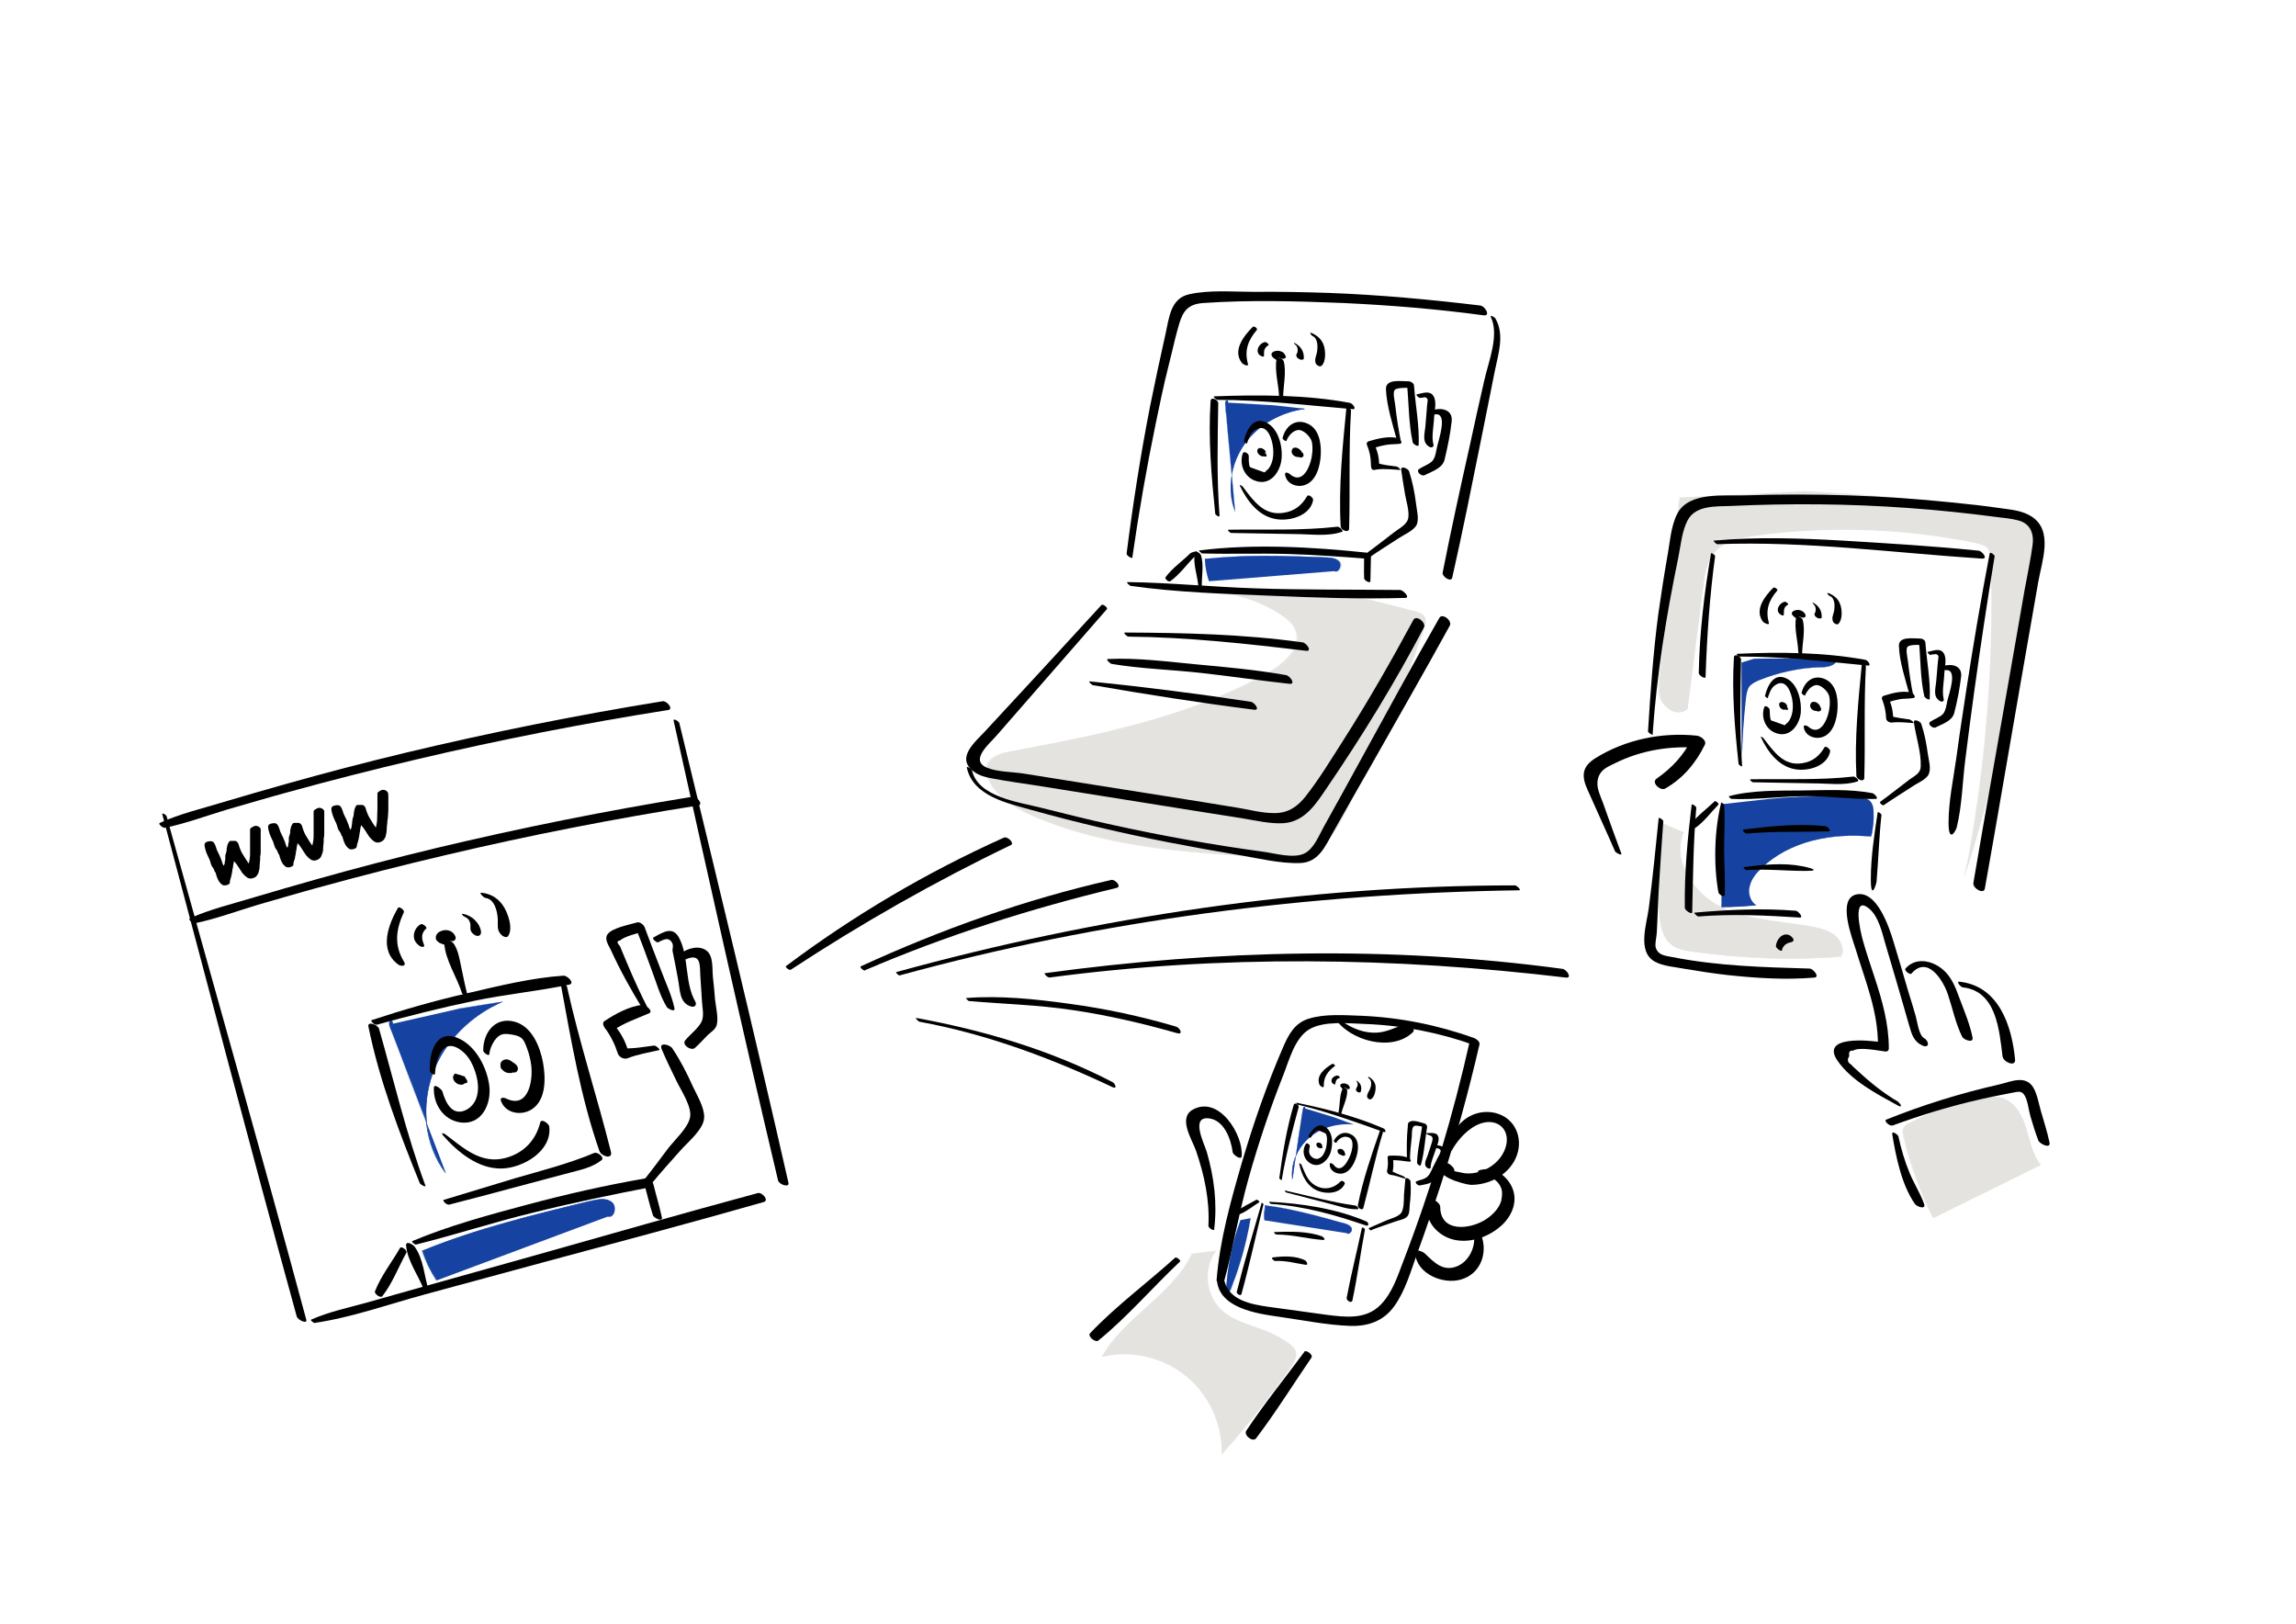 <?xml version="1.0" encoding="UTF-8"?>
<svg id="Ebene_1" xmlns="http://www.w3.org/2000/svg" version="1.1" viewBox="0 0 841.9 595.3">
  <!-- Generator: Adobe Illustrator 29.1.0, SVG Export Plug-In . SVG Version: 2.1.0 Build 142)  -->
  <defs>
    <style>
      .st0 {
        fill: #e5e3e0;
      }

      .st1 {
        fill: #1643a1;
      }
    </style>
  </defs>
  <g id="gray">
    <g>
      <path class="st0" d="M445.9,217.2c8.6.7,16.9,3.6,24.1,8.4,2.1,1.4,4.3,3.1,5.2,5.5,2.5,6.2-4,12.1-9.8,15.4-28.8,16-61.7,22.9-94.2,28.8-3.6.7-7.9,1.8-9.1,5.2-.9,2.4,0,5.2,1.5,7.4,3.6,5.6,9.8,8.9,15.9,11.5,27.3,11.6,57.7,13.3,87.3,14.9,4.6.2,9.3.5,13.5-1.3,6.2-2.6,9.9-8.9,13-14.9,11.3-21.7,21-44.4,28.9-67.6.5-1.4.9-2.9.3-4.2-.7-1.4-2.4-1.9-3.8-2.2-8-2-16-4.1-24-6.1"/>
      <path class="st0" d="M445.9,217.3c7.1.6,14.1,2.7,20.3,6.1,2.9,1.6,6.2,3.4,8.1,6.2,1.9,2.7,1.7,6,0,8.8-3.3,5.8-10.1,8.8-15.8,11.6-6.3,3.1-12.8,5.9-19.4,8.3-13.5,5-27.4,8.6-41.5,11.7-6.9,1.5-13.9,2.9-20.9,4.2-3.1.6-6.3.9-9.3,1.9-2.2.7-4.5,1.9-5.4,4.2-1.1,2.7,0,5.7,1.6,8,1.7,2.4,3.8,4.5,6.2,6.1,5.4,3.8,11.8,6.1,17.9,8.3,13.4,4.7,27.5,7.3,41.6,8.9,7.2.8,14.4,1.4,21.6,1.9,3.6.2,7.2.4,10.8.6,3.5.2,7.1.5,10.6.4,3.3,0,6.6-.7,9.4-2.3,2.4-1.4,4.4-3.3,6.1-5.5,1.9-2.4,3.4-5.1,4.8-7.8,1.7-3.2,3.4-6.5,5-9.8,6.6-13.4,12.6-27,18-40.9,1.3-3.4,2.6-6.9,3.9-10.4.6-1.8,1.3-3.6,1.9-5.4.5-1.5,1.2-3.1,1.2-4.6,0-3-3.3-3.6-5.6-4.2-3.8-1-7.6-2-11.5-2.9-3.7-.9-7.4-1.9-11.1-2.8,0,0-.1.1,0,.1,7.5,1.9,15.1,3.9,22.6,5.8,1.5.4,3.2.6,4.4,1.7,1.7,1.4,1,3.6.3,5.4-1.2,3.5-2.4,7-3.7,10.4-5.1,13.9-10.8,27.5-17.2,40.8-3,6.4-6.1,12.9-9.6,19-3.1,5.4-7.1,10.8-13.4,12.5-3.5,1-7.2.8-10.8.6-3.5-.2-7.1-.4-10.6-.6-7.1-.4-14.1-.9-21.2-1.6-14.1-1.4-28.3-3.5-41.9-7.7-6.6-2-13.2-4.3-19.3-7.5-2.8-1.5-5.5-3.2-7.8-5.4-2.3-2.2-4.6-5.3-4.8-8.6-.4-7,9.5-7.5,14.3-8.4,6.9-1.3,13.7-2.6,20.6-4.1,13.6-2.9,27.2-6.4,40.3-11.1,6.5-2.3,13-5,19.2-8s6.3-3.1,9.3-4.8c2.6-1.4,5-3.2,7-5.4,1.7-1.8,3.1-4.1,3.3-6.6.2-2.7-1.1-5.1-3.1-6.9-2.3-2.1-5.2-3.7-8.1-5.1-3-1.5-6.1-2.7-9.3-3.6-3.1-.9-6.3-1.4-9.5-1.7h0c0,.1.5.2.5.2h0Z"/>
    </g>
    <g>
      <path class="st0" d="M615.9,182.4c-2.4,21.5-4.8,43-7.2,64.6-.4,3.6-.8,7.5,1,10.6,1.8,3.2,6.5,4.8,9.1,2.3l5.8-45c.5-4.2,1.2-8.6,3.8-12,3.5-4.5,9.7-5.8,15.4-6.6,26.7-3.7,54-2.8,80.4,2.6,1.7.3,3.4.8,4.5,2,1.1,1.3,1.2,3.2,1.3,4.9,1.1,38.7-2.1,77.6-9.6,115.6,13-40.3,21.4-82.1,24.9-124.3.2-2.4.3-5-1.1-6.9-1.6-2.2-4.5-2.7-7.2-3.1-25.1-3.5-50.3-5.8-75.6-7"/>
      <path class="st0" d="M615.8,182.3c-1.4,12.8-2.9,25.5-4.3,38.2s-1.4,12.8-2.1,19.1c-.3,3-.7,5.9-1,8.9-.2,2.6-.3,5.3.6,7.8,1.2,3.2,5.3,6.1,8.7,4.3.3-.2.8-.4,1-.7.3-.4.3-1.3.3-1.9.2-1.6.4-3.1.6-4.7.4-3.1.8-6.3,1.2-9.4.8-6.3,1.6-12.7,2.4-19,.4-3.1.8-6.3,1.2-9.4.4-2.8.7-5.6,1.6-8.2.9-2.5,2.3-4.8,4.4-6.5,2-1.6,4.5-2.6,6.9-3.2,2.4-.7,4.9-1,7.3-1.3,3.2-.4,6.3-.8,9.5-1.1,12.4-1.1,24.9-1.3,37.3-.5,6.2.4,12.4,1,18.6,1.9,3.2.5,6.3,1,9.4,1.5,1.6.3,3.1.6,4.7.9,1.2.3,2.5.6,3.6,1.3,2.5,1.8,2,5.6,2.1,8.3v9.5c0,6.2,0,12.5-.2,18.7-.4,12.6-1.2,25.2-2.6,37.7-1.3,12.6-3.1,25.2-5.3,37.8-.5,3-1.1,6-1.7,9,0,0,0,.1,0,0,4.4-13.8,8.3-27.8,11.7-41.8,3.4-14.1,6.2-28.3,8.4-42.6,1.1-7,2.1-14,2.9-21,.4-3.6.8-7.2,1.2-10.8.3-3.4.9-6.9.8-10.3,0-2.6-.9-5-3.3-6.3-2.5-1.4-5.7-1.5-8.5-1.8-7.4-1-14.8-1.9-22.2-2.7-14.8-1.6-29.6-2.8-44.5-3.6-1.9-.1-3.7-.2-5.6-.3h0c20,1.1,40.1,2.7,60,5.1,5,.6,10,1.2,14.9,1.9,2,.3,4.1.5,5.9,1.5,2.1,1.2,3,3.3,3.1,5.7,0,2.2-.2,4.4-.4,6.5-.2,2.5-.5,5-.7,7.4-.5,4.8-1.1,9.6-1.7,14.3-2.5,19.4-6.1,38.6-10.6,57.6-2.3,9.5-4.8,18.9-7.5,28.2-.7,2.3-1.4,4.6-2.1,6.8-.4,1.2-.7,2.4-1.1,3.6-.2.5-.3,1.1-.5,1.6l-.2.6c.2,0,.3-.8.3-1,1-4.9,1.8-9.8,2.6-14.7,3.2-19.4,5.3-39,6.3-58.6.5-9.9.7-19.9.6-29.8v-7.6c0-2,0-4.2-.4-6.2-.9-4.2-5.8-4.4-9.3-5-19.1-3.6-38.7-4.9-58.1-3.7-4.7.3-9.5.7-14.2,1.3-4.1.5-8.3.9-12.3,2.2-3.4,1.1-6.5,3-8.4,6.1-2.1,3.4-2.6,7.6-3.1,11.5-1.3,10-2.6,20-3.9,30-.3,2.4-.6,4.9-.9,7.3-.2,1.3-.3,2.5-.5,3.8,0,1,0,2.9-.9,3.5-1.5,1.1-3.4,1-5,.3-2-.8-3.4-2.4-4.1-4.3-.8-2.1-.8-4.3-.6-6.5.2-2.5.5-5.1.8-7.6.6-5,1.1-9.9,1.7-14.9,1.1-10,2.2-20,3.4-30,.6-4.9,1.1-9.8,1.7-14.7,0,0,0-.1,0,0h0Z"/>
    </g>
    <g>
      <path class="st0" d="M609.8,301.9c-2.4,11.2-2.8,22.8-1.3,34.2.5,3.9,1.5,8.3,4.8,10.5,1.8,1.3,4.1,1.7,6.3,2,18.3,2.8,37,3.5,55.5,2.1,1.3-2.7,0-6-2.4-7.9s-5.3-2.5-8.3-3.1c-11.2-2-22.9-2.2-33.1-7.1s-18.3-17-13.9-27.5"/>
      <path class="st0" d="M609.8,301.9c-1.5,7.2-2.2,14.5-2.2,21.8s.3,7.5.7,11.2c.3,2.7.7,5.5,1.9,8.1s3.3,4.3,6.1,5.1c3.3.9,6.9,1.2,10.4,1.6,7.5.9,15.1,1.5,22.7,1.7,8.6.3,17.2,0,25.7-.6h0c.9-2.1.4-4.4-.9-6.3-1.5-2.2-4-3.4-6.5-4.1-2.9-.8-5.9-1.2-8.8-1.6-3.1-.4-6.2-.8-9.3-1.3-6.3-.9-12.8-2.2-18.5-5.1-4.7-2.4-8.9-6.1-11.6-10.7-3.1-5-4.3-11.1-2-16.7,0,0,0-.1,0,0-3.9,9.7,2.5,20,10.3,25.5,4.9,3.4,10.8,5.1,16.6,6.3,6.3,1.2,12.6,1.8,18.9,2.8,3.1.5,6.4,1,9,2.9,1.2.9,2.2,2,2.8,3.4.5,1.1,1.1,3.6,0,4.5-.6.5-1.9.3-2.7.4-.9,0-1.9.1-2.8.2-1.7,0-3.5.2-5.2.2-3.6.1-7.2.2-10.8.1-7.1,0-14.1-.5-21.2-1.2s-7-.8-10.5-1.3c-3.2-.5-7-.7-9.5-3.1-2.1-2-3-4.9-3.5-7.6-.6-3.3-.9-6.7-1-10-.4-7.1,0-14.2,1.1-21.2.3-1.7.6-3.4.9-5,0,0,0-.1,0,0h-.1Z"/>
    </g>
    <g>
      <path class="st0" d="M437.1,459.6c-7.2,15.3-24.9,23.2-33.1,37.9,10.6-2.6,22.3,0,30.8,6.8s13.6,17.8,13.3,28.7c9-10,17.4-20.6,25.2-31.7,1.3-1.8,2.6-4.1,1.7-6.2-.5-1.1-1.4-1.8-2.4-2.5-2.6-1.8-5.4-3.4-8.4-4.6-5.4-2.2-11.5-3.4-15.9-7.3-6.2-5.4-7.3-15.6-2.4-22.2"/>
      <path class="st0" d="M437.1,459.5c-5.8,12.2-17.8,19.5-26.6,29.2-2.5,2.7-4.7,5.6-6.5,8.8h0c8.4-1.9,17.5-.8,25.1,3.2,7.5,3.9,13.3,10.6,16.4,18.5,1.7,4.4,2.6,9.1,2.5,13.8h.1c5-5.6,9.9-11.4,14.5-17.3,2.4-3,4.7-6.1,7-9.2,1.1-1.5,2.2-3.1,3.3-4.6.9-1.3,1.9-2.7,2.3-4.3.7-3.2-2.1-4.9-4.4-6.3-3-1.9-6.1-3.3-9.4-4.4-6.1-2.1-12.7-4.1-16.2-10-3.2-5.6-3.1-13,.8-18.2,0,0,0-.1-.1,0-3.5,4.8-3.9,11.3-1.6,16.7,1.2,2.8,3.2,5.2,5.7,6.9,3,2,6.5,3.2,9.9,4.4,3.8,1.3,7.5,2.8,10.9,4.9,1.7,1,4,2.3,4.4,4.4.4,2.2-1.1,4.2-2.2,5.9-5,7.1-10.3,14-15.8,20.7-2.7,3.3-5.5,6.6-8.4,9.8-.3.3-.5.8-.5,0v-1.2c0-.9,0-1.8-.2-2.8-.2-1.7-.5-3.3-.9-4.9-1.7-6.7-5.4-13-10.5-17.7s-11.7-7.8-18.6-8.8c-3.4-.5-7-.6-10.4-.1-.8.1-1.7.3-2.5.4l-.8.2c-.1-.1,0,0,0-.3.1-.4.4-.8.6-1.1.9-1.4,1.8-2.7,2.8-4,8.1-10.3,19.9-17.1,27-28.2.9-1.3,1.6-2.7,2.3-4.2,0,0,0-.1-.1,0h0v-.3h.1Z"/>
    </g>
    <g>
      <path class="st0" d="M708.9,446.6c-4.8-9.6-8.5-19.8-10.9-30.2-.2-1-.4-2,0-2.9s1.4-1.5,2.3-1.9c7.9-4,16.3-7,25-8.8,3.2-.7,6.6-1.2,9.6,0,4.4,1.7,6.8,6.5,8.2,11.1s2.2,9.5,5.3,13.2"/>
      <path class="st0" d="M708.9,446.6c-3.2-6.4-5.9-13-8-19.7-1-3.3-2-6.6-2.8-10-.2-.9-.5-1.9-.3-2.8.2-1,1-1.7,1.9-2.1,1.4-.8,2.9-1.5,4.4-2.1,6.5-2.9,13.2-5.2,20.2-6.8,3.4-.8,7-1.5,10.4-.3,2.8,1,4.8,3.4,6.2,5.9,3.2,5.8,3.1,13.1,7.4,18.4,0,0,.2,0,0,0-4.2-5.2-4.2-12.2-7.2-18-1.2-2.4-3-4.6-5.4-5.9-2.9-1.5-6.2-1.2-9.3-.6-7.2,1.4-14.2,3.7-20.9,6.6-1.7.7-3.3,1.5-4.9,2.3-1.1.5-2.4,1.1-2.8,2.3-.5,1.4.2,3.2.5,4.6.4,1.8.9,3.6,1.5,5.4,2.3,7.9,5.4,15.7,9.1,23.1,0,0,.2,0,0,0h0l-.2-.3h.2Z"/>
    </g>
  </g>
  <g id="colour">
    <g>
      <path class="st1" d="M143.7,375.4c.8.1,0-1.5-.6-1-.7.5-.4,1.5-.1,2.2,6.8,17.8,13.7,35.7,20.5,53.5-7.6-10.2-9.2-24.3-4.9-36.3s14.2-21.6,25.9-26.6c-5.5.9-11,1.8-16.6,2.7"/>
      <path class="st1" d="M143.7,375.4c.8,0,.3-1.1-.2-1.2-1.4-.3-.7,2.2-.5,2.7,2,5.2,4,10.3,5.9,15.5,3.9,10.2,7.8,20.5,11.8,30.7.5,1.2.9,2.4,1.4,3.6.3.7.5,1.3.8,2,0,.2.2.9.4,1-.1,0-.4-.6-.5-.7-1.2-1.8-2.3-3.7-3.2-5.7-1.8-4.1-2.9-8.6-3.2-13.1-.6-8.7,1.7-17.4,6.4-24.8,5.2-8.1,12.9-14.4,21.7-18.2h0c-5.5.8-11,1.7-16.6,2.6,0,0,0,.2,0,.1,3.7-.6,7.5-1.2,11.2-1.8.9-.1,1.8-.3,2.8-.4.4,0,.8-.1,1.2-.2.2,0,1.6-.4.8-.1-1.3.4-2.7,1.2-3.9,1.9-5,2.8-9.6,6.4-13.4,10.7-7.7,8.9-11.6,20.5-10.3,32.2.8,6.5,3.1,12.7,7,17.9h.1c-5.6-14.6-11.2-29.3-16.8-43.9-.8-2.1-1.6-4.2-2.4-6.3-.4-1-.8-2-1.1-3-.2-.5-.4-.9-.4-1.4s0-.7.1-.8h.9c.2.2.2.4-.1.6h0c0,.1.1,0,.1,0h0Z"/>
    </g>
    <g>
      <path class="st1" d="M160.2,469.4c-2.3-3.3-4.1-7-5.3-10.9,20-8.1,41.1-13.3,62.1-18.3,2.5-.6,5.4-1.1,7.4.5s1,5.9-1.5,5.3"/>
      <path class="st1" d="M160.2,469.4c-1.7-2.5-3.1-5.2-4.3-8-.3-.6-.5-1.3-.7-1.9-.2-.5-.3-.7.1-1,.3-.2.9-.3,1.3-.5,1.4-.6,2.8-1.1,4.2-1.6,5.9-2.2,12-4.2,18-6.1,11.8-3.6,23.9-6.5,35.9-9.4,2.8-.7,6.8-2.1,9.4,0,1.7,1.3,1.4,5.7-1.4,5.2,0,0-.1.1,0,.1,2.9.5,3.3-4,1.5-5.5s-4.4-1.1-6.5-.7c-2.9.6-5.8,1.4-8.7,2.1-11.9,2.9-23.7,5.9-35.3,9.6-6.4,2.1-12.8,4.3-19,6.9h0c1.3,3.9,3.1,7.5,5.3,10.9,0,0,.2,0,.1,0h0Z"/>
    </g>
    <g>
      <path class="st1" d="M450,147.6c.5.2.3-1-.2-.8s-.6.9-.5,1.5c1.2,13.1,2.4,26.2,3.6,39.4-3.2-8.2-1.6-17.9,3.6-25,5.1-7.1,13.5-11.7,22.2-12.8-3.8-.4-7.7-.9-11.5-1.3"/>
      <path class="st1" d="M450,147.6c.4.1.4-.3.3-.6-.3-.5-.8-.1-1,.3-.2.5,0,1.2,0,1.7,0,1.1.2,2.1.3,3.2.2,1.9.3,3.7.5,5.6.7,7.6,1.4,15.1,2.1,22.7.2,1.9.4,3.9.5,5.8,0,.3.2.8.1,1.1,0,0-.3-.7-.3-.9-.2-.8-.5-1.5-.6-2.3-.7-3.1-.7-6.4-.3-9.5,1-6.2,4-12,8.6-16.3,5-4.7,11.6-7.6,18.4-8.5h0c-3.8-.4-7.7-.9-11.5-1.3h0c2.6.3,5.2.6,7.8.9.6,0,1.3.1,1.9.2.2,0,1.3,0,1.5.1-.1-.1-1.1.2-1.4.2-.6.1-1.2.2-1.7.4-3.9.9-7.6,2.5-10.9,4.7-6.7,4.4-11.4,11.3-12.7,19.2-.7,4.5-.4,9.1,1.3,13.4,0,0,.1,0,0,0-.6-6.9-1.2-13.7-1.9-20.6-.3-3.4-.6-6.8-.9-10.2-.2-1.7-.3-3.4-.5-5.1,0-.8-.1-1.6-.2-2.5,0-.4-.1-.8-.1-1.3v-.6c.9-.3,1.1-.2.6.1h.1Z"/>
    </g>
    <g>
      <path class="st1" d="M443.3,213.1c-.9-2.6-1.4-5.4-1.5-8.2,14.8-1.6,29.8-1.2,44.6-.5,1.8,0,3.8.3,4.8,1.7s-.4,4.1-2,3.3"/>
      <path class="st1" d="M443.4,213.1c-.7-2-1.1-4.1-1.3-6.2,0-.4-.2-1.1-.1-1.5.1-.7.8-.5,1.3-.6,1.2-.1,2.3-.2,3.5-.3,4.2-.3,8.4-.5,12.5-.6,8.3-.2,16.7.1,25,.5,1.9,0,4.3-.1,6.1.9.9.6,1.5,1.5,1.2,2.6-.2,1-1.1,2-2.2,1.5,0,0-.1,0,0,0,1.8.8,3-2,2-3.3-.7-1.1-2.1-1.4-3.3-1.6-1.9-.3-3.9-.2-5.9-.3-8.7-.3-17.3-.6-26-.3-4.8.2-9.5.5-14.3,1h0c.1,2.8.6,5.5,1.5,8.2,0,0,.1,0,0,0h0Z"/>
    </g>
    <g>
      <path class="st1" d="M478.3,406.3c.3.2.4-.6,0-.5s-.5.5-.6.9c-1.3,8.6-2.6,17.2-3.8,25.9-.7-5.8,1.8-11.7,6.2-15.5s10.5-5.4,16.2-4.8c-2.4-.9-4.8-1.8-7.2-2.7"/>
      <path class="st1" d="M478.3,406.4c.4.2.4-.6,0-.6s-.6.9-.6,1.2c-.2,1.3-.4,2.7-.6,4-.8,5.1-1.5,10.1-2.3,15.2-.2,1.2-.3,2.3-.5,3.5,0,.6-.2,1.2-.3,1.7,0,0,0,.7-.1.8v-.8c-.1-2.1.2-4.2.8-6.2,1.3-4.1,4.1-7.6,7.7-9.9,4.1-2.6,9.1-3.6,13.9-3.1h0c-2.4-.9-4.8-1.8-7.2-2.7h0c1.6.6,3.3,1.2,4.9,1.8.2,0,2,.7,2,.8,0,0-2-.1-2.1-.1-2.7,0-5.4.5-8,1.4-4.8,1.8-8.8,5.5-10.8,10.2-1.2,2.8-1.6,5.8-1.3,8.8h0c.7-4.4,1.3-8.9,2-13.3.3-2.2.6-4.3,1-6.5.2-1.1.3-2.2.5-3.3,0-.6.2-1.2.3-1.7,0-.3,0-1.7.7-1.4h0v.2Z"/>
    </g>
    <g>
      <path class="st1" d="M463.7,447.4c-.1-1.8,0-3.7.3-5.5,9.8,1.3,19.3,3.9,28.8,6.6,1.1.3,2.4.8,2.8,1.8.4,1.1-.9,2.6-1.8,1.8"/>
      <path class="st1" d="M463.8,447.4v-3.6c0-.4,0-1.7.6-1.9.3,0,1,.1,1.4.2.3,0,.7.1,1,.2,1,.2,2,.3,3,.5,3.3.6,6.5,1.3,9.7,2.1,3.2.8,6.4,1.7,9.6,2.6,1.5.4,3.1.8,4.5,1.3.7.3,1.4.6,1.8,1.3.5.9-.4,2.9-1.6,2h0c1,.7,2.1-.7,1.9-1.6-.4-1.8-3.5-2.2-4.9-2.6-5.7-1.6-11.4-3.2-17.2-4.4-3.2-.7-6.4-1.2-9.7-1.7h0c-.4,1.8-.5,3.7-.3,5.5h.2Z"/>
    </g>
    <g>
      <path class="st1" d="M454.9,447.3c-3.2,8.6-5,17.7-5.4,26.8.7.4,1.4-.5,1.7-1.3,3.4-8.4,5.9-17.3,7.4-26.2"/>
      <path class="st1" d="M454.9,447.3c-3.2,8.6-5,17.7-5.4,26.8h0c.7.2,1.1-.2,1.5-.7.6-.9.9-2.2,1.3-3.2,1-2.5,1.8-5.1,2.6-7.7,1.6-5.2,2.8-10.5,3.7-15.9h0c-1.2,7.1-3,14.1-5.4,20.9-.6,1.8-1.2,3.5-2,5.3-.1.3-.4.9-.7,1.1-1.2.7-.9-.6-.9-1.1,0-.9.1-1.9.2-2.8.3-3.7.9-7.3,1.7-10.9.9-4,2-7.9,3.5-11.7h-.1Z"/>
    </g>
    <g>
      <path class="st1" d="M631.7,294.8c0,12.6-.2,25.2-.4,37.8,4.3,0,8.6-.3,12.8-.7-2.3-1.3-3.2-4.4-2.5-7,.6-2.6,2.4-4.8,4.3-6.6,10.4-10,25.9-13,40.2-11.6.8-3,1.1-6.2.9-9.3,0-1.4-.4-3-1.5-3.9-.9-.8-2.2-.9-3.5-1-11.1-.8-22.3-.7-33.3.4"/>
      <path class="st1" d="M631.6,294.7c0,12.6-.2,25.2-.4,37.8h0c4.3,0,8.6-.3,12.8-.7h0c-3.8-2.3-3-7.4-.9-10.5,2.2-3.1,5.4-5.7,8.6-7.7,6.4-4.1,13.9-6.2,21.5-6.9,4.2-.4,8.5-.4,12.8,0h0c.8-3.2,1.2-6.6.8-9.8,0-1.1-.4-2.3-1.1-3.1-.8-.9-2-1.1-3.2-1.2-7.2-.7-14.5-.7-21.6-.4-4.1.1-8.2.4-12.3.8h0c5.8-.5,11.7-.8,17.5-.9,2.9,0,5.9,0,8.8.1,1.5,0,3,.1,4.6.2,1.4,0,2.9,0,4.3.4,3.2.8,3.2,4.4,3.1,7.1,0,1.5-.2,3-.4,4.5,0,.5,0,1.5-.4,2-.3.5-1.3.2-1.8.1-4.5-.3-9.1-.2-13.6.4-8.9,1.2-17.6,4.6-24.3,10.7-3,2.7-6,6.6-4.8,10.9.2.8.6,1.6,1.1,2.2.3.3.5.6.9.8.2.1.2.2,0,.3-.3.1-.8,0-1.2,0-2.9.2-5.8.4-8.7.5h-1c-.3,0-.8.1-1,0-.6-.2-.3-1.7-.3-2.2v-13.4c0-5.9,0-11.8.2-17.6v-4.4h0Z"/>
    </g>
    <g>
      <path class="st1" d="M638.6,242.9c0,12,0,23.9.2,35.9,0-7.6.6-15.2,1.4-22.7.2-1.5.4-3.1,1.2-4.3.9-1.2,2.3-1.8,3.6-2.4,7.1-2.9,14.7-4.5,22.3-4.8,2.4,0,5.3-.3,6.4-2.5-10.2-.6-20.4-.8-30.5-.6"/>
      <path class="st1" d="M638.6,242.9v35.9h0c0-4.5.3-9,.6-13.5.2-2.2.3-4.4.5-6.6.2-2,.2-4.4,1.1-6.3,1-1.8,3-2.6,4.8-3.3,2.1-.8,4.2-1.5,6.4-2.1,4.1-1.1,8.3-1.9,12.6-2.2,2.9-.2,7.4.4,9.1-2.6h0c-10.2-.6-20.4-.8-30.5-.6h0c8.9-.2,17.8,0,26.7.4,1,0,2.2,0,3.2.2.2,0,.5,0,.5.2,0,0-.3.5-.4.5-.3.4-.7.6-1.1.8-1.5.8-3.3.8-4.9.9-4,.1-8,.7-11.9,1.5-3.8.9-7.8,2-11.4,3.7-1.4.6-2.6,1.5-3.2,2.9-.7,1.6-.7,3.5-.9,5.2-.4,4.4-.7,8.7-.9,13.1,0,2.2-.2,4.4-.2,6.6s0,.9,0,0v-34.8h0Z"/>
    </g>
  </g>
  <g id="ink">
    <path d="M59.5,298.5c16.4,61.4,32.4,122.9,49.3,184.1.4,1.4,4,3,3.5,1.2-16.6-61.6-34.1-123-51.2-184.5,0-.5-1.8-1.5-1.6-.8h0Z"/>
    <path d="M60.4,303.5c7.8-1.6,15.5-4.5,23.2-6.8,7.4-2.1,14.7-4.3,22.1-6.3,15.6-4.3,31.3-8.3,47.1-12,30.5-7.2,61.2-13.2,92.2-18.1,2.1-.3-.5-3.5-2.1-3.2-31.5,5.1-62.9,11.4-93.9,18.8-15,3.6-29.9,7.5-44.8,11.7-7.4,2.1-14.7,4.2-22.1,6.4-7.8,2.4-16.1,4.3-23.5,7.7-.8.4,1.2,1.9,1.8,1.8h0Z"/>
    <path d="M71.4,338.5c7.8-1.6,15.5-4.5,23.2-6.8,7.4-2.1,14.7-4.3,22.1-6.3,15.6-4.3,31.3-8.3,47.1-12,30.5-7.2,61.2-13.2,92.2-18.1,2.1-.3-.5-3.5-2.1-3.2-31.5,5.1-62.9,11.4-93.9,18.8-15,3.6-29.9,7.5-44.8,11.7-7.4,2.1-14.7,4.2-22.1,6.4-7.8,2.4-16.1,4.3-23.5,7.7-.8.4,1.2,1.9,1.8,1.8h0Z"/>
    <path d="M247,264.2c12.5,56.3,25,112.5,38.3,168.6.4,1.5,4.3,2.8,3.8.8-12.8-56.3-26.4-112.4-40-168.5-.2-.7-2.3-1.9-2.1-.9h0Z"/>
    <path d="M115.4,485c13.7-2,27.3-6.9,40.6-10.5,14.3-3.9,28.5-7.7,42.8-11.6,27.1-7.3,54.2-14.5,81.2-22.2,2.2-.6-.6-3.7-2.1-3.3-27.5,7.4-54.9,15.3-82.3,23-13.3,3.7-26.7,7.5-40,11.2-7,2-14,3.9-20.9,5.9-6.8,1.9-14.1,3.4-20.6,6.3-.5.2,1,1.3,1.4,1.3h0Z"/>
    <path d="M415.2,204.4c2.4-16.7,5.3-33.3,8.7-49.7s3.6-16.5,5.6-24.7c.9-3.8,1.8-7.6,2.9-11.3,1.4-4.8,3.4-7.2,8.7-7.6,17.1-1.2,34.6-.7,51.7,0,17.1.8,34.2,2.2,51.2,4.5,2.7.4.6-3.4-1.3-3.6-18.3-2.2-36.7-3.9-55.1-4.6-9.2-.3-18.4-.5-27.7-.4-7.6,0-16.5-.8-23.9.9-6.8,1.5-7.3,8.6-8.6,14.4-2,8.9-3.9,17.8-5.7,26.7-3.5,17.9-6.3,35.9-8.6,54,0,.7,2.1,2.1,2.2,1.3h-.1Z"/>
    <path d="M546.6,116.1c3.3,6.7-.8,16.4-2.3,23.2-1.8,7.9-3.6,15.8-5.3,23.8-3.5,15.6-6.9,31.1-10,46.8-.3,1.5,3.1,3.7,3.5,1.9,3.8-16.8,7.2-33.8,10.6-50.7,1.7-8.3,3.3-16.6,5-25,1.3-6.4,3.7-13.4.2-19.4-.2-.4-2-1.3-1.6-.7h-.1Z"/>
    <path d="M414.7,214.8c16.9,2.4,34.2,2.9,51.2,3.6,16.4.7,32.9,1.3,49.4.8,1.9,0-.7-2.9-2-2.9-17.7-.2-35.4,0-53-.6-15.6-.5-31.2-2.1-46.8-2.3-.8,0,.8,1.4,1.3,1.5h-.1Z"/>
    <path d="M403.9,221.8c-14.1,15.4-28.3,30.8-42.5,46.1-3.9,4.2-11.1,10-4.3,15,2,1.5,4.4,2.1,6.8,2.5,5.2,1,10.4,1.7,15.6,2.5,20.5,3.3,40.9,6.5,61.4,9.8,4.9.8,9.7,1.5,14.6,2.3s10.2,2.1,15.2,1.8c7.9-.6,12-7.3,16-13.2,12.8-18.8,24.8-38.3,35.4-58.5,1-1.9-2.8-4.7-3.8-2.9-8.1,15-16.6,29.9-25.8,44.3-4.4,6.9-8.7,14-13.7,20.4-3,3.8-6.4,6.2-11.4,6.2s-8.9-1.2-13.2-1.9c-17.5-2.9-35.1-5.6-52.6-8.4-8.8-1.4-17.5-2.8-26.3-4.2-4-.6-9.6-.6-13.3-2.1-6.7-2.7.9-8.9,3.4-11.8,13.5-15.5,27-30.9,40.5-46.4.4-.5-1.5-2-2-1.5h0Z"/>
    <path d="M354.5,281.4c2.3,10.6,15.1,13.1,23.9,15.6,16.5,4.6,33.2,8.5,50,11.8,8.2,1.6,16.5,3.1,24.8,4.5,7.6,1.2,16,3.4,23.7,3.1,6.7-.3,9.1-6.3,12-11.4,4.4-7.8,8.8-15.6,13.3-23.4,9.8-17.4,19.8-34.7,29.4-52.2,1-1.9-2.7-4.7-3.8-2.9-9.6,16.8-18.8,33.8-28.1,50.7-4.8,8.8-9.6,17.5-14.5,26.3-1.7,3.1-3.4,7.5-6.7,9.3-4,2.1-10.8.1-15-.5-18.5-2.5-37-5.8-55.2-9.8-8.8-1.9-17.6-4.1-26.3-6.3-8.2-2.1-23.4-3.9-25.6-13.8-.1-.6-2.1-1.7-1.9-.9h0Z"/>
    <path d="M413.8,233.4c21.7.2,43.5,2.6,65.1,5.2,2.4.3.2-2.9-1.3-3.1-21.6-3-43.3-3.5-65.1-3.6-.8,0,.7,1.5,1.3,1.5h0Z"/>
    <path d="M407.6,243.4c10.8,1.8,21.9,2.1,32.7,3.3,10.8,1.2,21.6,2.8,32.5,4,2.5.3.2-3-1.3-3.2-10.7-1.9-21.6-2.9-32.5-3.9-10.7-1-21.9-2.5-32.7-2-1.1,0,.8,1.7,1.3,1.8h0Z"/>
    <path d="M400.8,251.2c19.6,3.4,39.3,6.5,59.1,9,2.3.3.1-2.7-1.2-2.9-19.6-3-39.4-5.5-59.1-7.5-.7,0,.8,1.4,1.3,1.5h0Z"/>
    <path d="M594.5,312.9c-2.3-6.2-4.5-12.3-6.7-18.5-1.1-3.1-2.7-5.8-1.8-9.1.9-3.2,3.4-4.1,6.2-5.5,9.7-4.8,20.4-6.5,31.2-5.6-1-1.1-2-2.3-3-3.4-3,6.1-7.4,10.8-13,14.7-2,1.4,1.4,4.6,3.2,3.6,6.5-3.7,11.2-9.3,14.5-16,.9-1.7-1.7-3.3-3-3.4-12.8-1.3-26,1.4-37,8.2-5,3.1-5.3,6.5-3,11.6,3.3,7.5,6.8,15,10.1,22.6.3.6,2.7,1.8,2.3.8h0Z"/>
    <path d="M606,269c1.5-21.7,5-43.3,9.4-64.6.9-4.4,1.3-9.6,3.4-13.6,2.9-5.6,10.3-5.1,15.7-5.3,10.8-.5,21.6-.7,32.4-.6,21.9.2,43.9,1.8,65.6,4.7,2.4.3,4.9.5,7.2,1.1,4.5,1,6.2,4.5,5.6,9-.7,5.5-1.9,11-2.9,16.5-1.9,11.1-3.9,22.2-5.8,33.2-4.3,24.8-8.8,49.5-13,74.3-.3,2,3.8,4.3,4.2,2.1,4.5-25.1,8.7-50.2,13.1-75.3,2.2-12.4,4.3-24.8,6.5-37.2,1.3-7.5,5.6-18.7-2.4-23.9-3.2-2.1-7.1-2.5-10.8-3-6.2-.9-12.3-1.6-18.5-2.2-12.7-1.3-25.5-2.2-38.2-2.6-12.4-.4-24.9-.4-37.3,0-7.6.3-20.8-1.5-25.1,6.6-2.5,4.7-2.8,11.1-3.8,16.3-1.2,6.8-2.2,13.6-3.2,20.4-1.9,14.3-2.9,28.8-3.8,43.2,0,.6,1.8,1.6,1.8,1.1h0v-.2h-.1Z"/>
    <path d="M608.2,300c-1.1,10.9-2.2,21.9-3.6,32.8-.7,5.7-4.4,16,2.1,19.7,3.2,1.8,7.6,2,11.1,2.7,5.3.9,10.6,1.7,15.9,2.3,10.4,1.1,21.1,1.8,31.6.9,2.1-.2-.4-3.2-1.7-3.3-16.9-.5-33.5-.9-50.3-4.2-2.4-.5-5.3-.5-6.2-3.6-.3-1.2.3-3.8.4-5.2.3-5.1.4-10.3.7-15.4.5-8.5,1.1-17.1,1.7-25.6,0-.6-1.7-1.6-1.7-1.1h0Z"/>
    <path d="M696.3,404.1c-5.4-3.1-10.5-7.2-15.1-11.5-.7-.7-1.8-1.5-2.4-2.3-1.3-.7-1.6-1.8-.7-3.1-.3-1.5.2-2.2,1.4-2,2.2-1.5,9.3,0,11.8.3.8.1,1.3-.4,1.3-1.1,0-9-2.4-17.5-5.2-26-1.5-4.6-3.1-9.2-4.4-13.9-.7-2.5-4.2-17.2,2.7-11.1,3.1,2.8,4.4,8.3,5.5,12.2,1.6,5.2,3,10.4,4.6,15.6,1.4,5,2.9,9.9,4.3,14.9.9,3.2,1.7,5.8,4.8,7.2,2.6,1.2,2.6-1.6.6-2.7-1.9-1.1-2.5-6.1-3-7.9-.9-3.1-1.8-6.2-2.8-9.3-1.8-6.1-3.5-12.1-5.4-18.2-1.5-5-6-18.8-13.5-17.3-7.4,1.5-1.5,16.3-.3,20.3,3.5,11.5,8.2,22.7,8.1,35,.4-.4.9-.7,1.3-1.1-4.3-.7-22.6-2.6-16.1,6.8,5.1,7.4,14.6,12.3,22.3,16.5,1.5.8,1-.7,0-1.2h.2Z"/>
    <path d="M701,356.8c5.9-6.6,11.6,2.7,13.3,7.9,1.7,5.1,2.8,10.6,5.2,15.4.5,1.1,4.2,2.5,3.8.3-1-5-3.1-9.9-4.9-14.7-1.2-3.3-2.5-6.7-5-9.3-3.8-4-10.6-6-14.7-1.3-.6.7,1.7,2.5,2.3,1.8h0Z"/>
    <path d="M719.8,362c12.3,1.4,13.3,15.8,14.5,25.3.3,2.1,4.8,4,4.6,1.2-1.2-12.5-6-27.1-20.5-28.6-1.2-.1.6,2.1,1.4,2.1h0Z"/>
    <path d="M627.4,202.9c-2.5,14.5-4.2,29.1-4.5,43.8,0,1,2.5,2.4,2.5,1.5.5-14.8,1.5-29.6,3.5-44.3,0-.5-1.5-1.4-1.5-1h0Z"/>
    <path d="M620.3,295c-1.5,12.5-2.7,25.2-2.5,37.8,0,1,2.7,2.7,2.7,1.6.3-12.8.4-25.6,1.5-38.3,0-.5-1.6-1.5-1.7-1.1h0Z"/>
    <path d="M629.8,199.5c32.6-1.2,64.6,3.2,97,5.3,2.3.1,0-2.7-1.2-2.9-16.6-1.7-33.3-2.7-49.9-3.7-15.8-.9-31.6-1.4-47.3,0-.3,0,.9,1.4,1.4,1.3h0Z"/>
    <path d="M729.6,202.8c-3.2,16.7-6,33.4-8.6,50.2s-2.5,16.8-3.7,25.2c-1.1,7.7-2.8,15.7-2.8,23.4s2.6,3.2,3,1.7c2-8.1,2.1-17,3.2-25.3,1-8.1,2.1-16.3,3.2-24.4,2.3-16.6,4.8-33.2,7.5-49.7,0-.5-1.6-1.6-1.7-1.1h-.1Z"/>
    <path d="M622.8,336c12.4-1,24.8-.4,37.2.4,1.4,0-.6-2.4-1.5-2.5-12.4-1-24.8-.4-37.2.7-.3,0,.9,1.4,1.5,1.4h0Z"/>
    <path d="M653.4,348.3c.3-1.2,1.1-2.1,2.3-2.6.5-.2,1.1-.2,1.6-.5,1-.6-.3-1.8-.9-2.2-2.6-1.5-5.1,1.4-5.2,3.9,0,.7,2.1,2.3,2.3,1.4h0Z"/>
    <path d="M445.2,450.8c1.2-9.7,0-19.1-2.7-28.5-1-3.2-6-13,.7-12.3,5.7.6,8.2,7.7,8.8,12.4.1,1,3.2,3.1,3.3,1.5.7-7.8-8.3-22.4-17.9-17.1-5.6,3.1-.2,11.1,1.2,15.2,3,8.8,5,18,4.5,27.4,0,.8,2.1,2.1,2.2,1.3h-.1Z"/>
    <path d="M448.6,470.8c3.5-12.8,5.6-25.9,9.2-38.7,3.6-12.8,7.8-25.4,12.7-37.8,2.2-5.5,4.2-13.8,9.7-17,5.4-3.1,14.3-2.1,20.2-1.9,13.9.5,27.5,3.2,40.6,7.9-.6-.8-1.3-1.5-1.9-2.3-6.2,27.7-14.3,54.8-24.5,81.3-2.1,5.5-4.1,11.8-8.4,16.1-5.4,5.5-13,4.5-20,3.6-7-1-14.1-1.9-21.1-2.9-6.2-.9-14.3-2.3-16.1-9.4-.2-.7-2.8-2.6-2.8-1.3,0,11.2,14.7,13.2,23.1,14.4,8.5,1.2,17.2,3,25.8,3.3,6.6.2,12.3-1.8,16.2-7.3,4-5.6,6-12.7,8.3-19.1,3.1-8.4,5.9-16.8,8.7-25.3,5.5-17,10.2-34.2,14.2-51.5.2-1-1.1-2-1.9-2.3-13.3-4.8-27.3-7.6-41.5-8.2-6.2-.2-13.3-.8-19.3,1.1-5.1,1.6-7.3,5.8-9.3,10.4-5.9,13.6-10.8,27.7-15,41.9-4.1,14.1-8.3,29-9.4,43.6,0,.7,2,2.3,2.3,1.4h.2,0Z"/>
    <path d="M532.5,421.5c2.2-3.9,6.1-8.1,10.4-9.6,6.4-2.2,11.3,2.5,9.1,9-1.2,3.6-4.2,6.5-7.6,8-2,.9-4.3,1.4-6.5,1.3-1.3,0-4.9-1-4.9-.8-.5.3-.9.6-1.4.9h.4c1.2,0,1.7-1,1-2,0,0,0-.2-.2-.3-.6-.8-2.2-2.2-3.3-1.4-5.6,4.2,7.5,7.7,9.9,7.8,6.7,0,13.4-3.5,16.3-9.6,3-6.4.6-14-6.2-16.4-3.3-1.2-7.2-.9-10.3.7-4.6,2.3-6.5,6.5-8.8,10.8-.4.8,1.8,2.4,2.2,1.7h-.1Z"/>
    <path d="M544.3,431.4c3.1-.3,5.9,2.3,6.4,5.1.2,1.4,0,2.6-.3,4-1,2.9-3.3,5.1-5.8,6.7-5.8,3.6-16.4,4.7-16.5-4.7,0-1.8-3.8-4.1-4.5-1.7-1.6,5.4,2.1,10.7,7.1,12.9,6.4,2.8,14.3.4,19.4-4,4.4-3.7,6.9-9.7,4-15.1-2.3-4.3-7-7.1-11.8-5.5-1.2.4,1.3,2.4,2,2.3h0Z"/>
    <path d="M540,450.7c1.8,4.9-.7,11.4-5.6,13.5-5.3,2.2-8.5-1.4-12-4.7-.8-.7-3.8-2-3.5.2.8,7.4,10.2,11.3,16.8,9.4,7.8-2.2,10.3-11,6.8-17.7-.3-.6-3-2-2.5-.8h0Z"/>
    <path d="M489.5,373.3c5.3,8.2,20.9,12.6,28.6,5.1,1.2-1.1-1.7-3.3-2.8-2.9-4.2,1.3-7.3,3.3-11.9,3.1-4.9-.2-9.1-2.4-12.9-5.3-.3-.2-1.5-.7-1,0h0Z"/>
    <path d="M157.4,473.8c-1.8-5.4-2-12.2-5.4-16.8-.5-.7-3.2-2.3-3.1-.4.5,5.8,4.6,11.1,6.6,16.4.2.5,2.1,1.7,1.9.9h0Z"/>
    <path d="M152.5,456.3c14.4-3.6,28.5-8.2,42.9-11.7,14.4-3.6,28.9-6.6,43.4-9.4-.9-.6-1.8-1.2-2.7-1.8,1.1,4,2,8.1,3.3,12.1.3,1.1,3.7,2.6,3.3.8-.9-4.1-2.1-8-3.1-12.1-.3-1.1-1.6-2.4-2.8-2.2-14.6,2.5-29,5.8-43.3,9.6-14.2,3.8-28.7,7.7-42.3,13.4-.5.2,1,1.4,1.4,1.3h0Z"/>
    <path d="M156,434.7c-7-18.9-11.5-38.2-17-57.5-.4-1.5-4.4-3-3.9-.8,4,19.7,11.3,38.8,18.8,57.3.2.6,2.4,1.8,2.1.9h0Z"/>
    <path d="M138.1,375.7c11.9-3.3,23.9-6.3,35.9-8.8,11.5-2.4,23.2-3.5,34.7-5.9,2.3-.5-.7-3.4-2.1-3.3-11.8.8-23.9,3.8-35.5,6.5-11.8,2.7-23.3,6-34.8,9.8-.7.2,1.1,1.9,1.8,1.7h0Z"/>
    <path d="M205.6,360.7c3.8,20.5,7.3,41.6,14.2,61.3.7,2,5,3.2,4.2.2-5.1-20.3-11.6-40.1-16.1-60.5-.2-.8-2.6-2.2-2.3-1h0Z"/>
    <path d="M164.5,441.7c10-2.6,20-5.2,29.9-7.9,4.8-1.3,9.5-2.5,14.3-3.8,4.1-1.1,8.3-1.9,11.8-4.6,1.4-1-1.4-3.2-2.6-2.7-9.3,3.9-19.1,6.4-28.8,9.2-8.8,2.6-17.6,5.4-26.4,8-.6.2,1,1.9,1.8,1.7h0Z"/>
    <path d="M159.5,393.8c.3-5.6,3-14.8,10.7-7.8,2.4,2.2,3.9,5.9,4.6,8.9.8,3.3.8,7.5-1.6,10.2-1.7,2.1-5.2,3.6-7.7,1.3-1.7-1.5-2.7-4.2-3.3-6.3-.2-.7-3-3-3.1-1.4-.3,6,3.4,11.9,9.7,12.8,7.9,1.1,11.5-6.9,10.6-13.6-.9-6.5-4.8-14.2-11-17.1-8.5-4-11.1,5.1-10.8,11.9,0,.6,1.8,1.7,1.8,1.1h.1Z"/>
    <path d="M179.4,386.6c.2-1.9.9-3.6,2-5.2,1.9-2.5,3.2-2.6,6.3-2.1,3.7.6,4.3,1.6,5.5,4.9.8,2,1.3,4.2,1.6,6.4.7,5.9-1.2,16.1-9.3,12.1-.9-.4-2.3-.4-1.8.9,1.6,4.6,7.4,5.6,11.3,3.1,5.4-3.5,5.1-11.7,4.1-17.2-1.1-5.8-4-13.1-10.3-14.9-7.2-2-11.7,4-11.6,10.6,0,.7,2.1,2.2,2.2,1.3h0Z"/>
    <path d="M169.8,394.6h0c.4.3.7.7,1.1,1h0c0,.5-.1,1-.2,1.5.2-.4.3-.6.3-1.1v.5-.8c-.2.3-.3.7-.5,1h0c.3-.2.5-.5.4-.9,0-.5-.4-.9-.6-1.2-1.1-.3-2.2-.7-3.4-1-.2,0-.3.2-.4.4s-.2.4-.3.5c-.3.7.2,1.7.6,2.1h0c.5.5,1,.9,1.7,1,.5.1,1.1.2,1.6-.2h.1c-.1,0-.3.1-.4.1.2,0,.3-.1.5-.2-.1,0-.3,0-.4.1.3-.1.5-.2.8-.3h-.6.4c.2,0,.7,0,.8-.2s.1-.5,0-.7c-.2-.7-1-1.4-1.7-1.6h.2,0Z"/>
    <path d="M188.4,389.8c-.1,0-.2-.1-.3-.2-.4-.2.6.3.1,0,.2.2.3.3.5.5,0,0-.1-.1-.2-.2.1.2.3.4.4.6-.5-.9-1.1-1.3-2-1.8-1.4-.8-3.4,0-3.4,1.6s.3,1.4.7,1.9c.7.8,1.6,1.2,2.6,1.2s.8,0,1.2-.2h-.6,1c.4,0,.8,0,1.1-.4.3-.3.4-.6.4-1,0-1-.9-1.8-1.7-2.3h0l.2.3Z"/>
    <path d="M162.3,416.1c5.4,6.2,13,12.5,21.7,12.3,7.8-.2,18.5-6.4,17.4-15.4-.1-1-2.9-3.1-3.3-1.5-1.6,6.5-6,11.2-12.6,13-9.2,2.5-15.6-3.7-22.3-8.7-.4-.3-1.6-.6-.9.2h0Z"/>
    <path d="M171.5,365.1c-.9-3.2-1.5-6.5-2.2-9.7-.7-3.1-1.1-6.7-2.9-9.4-.6-.9-3.6-2.5-3.5-.3.3,6.2,4.7,12.6,6.5,18.4.2.6,2.4,1.9,2.1.9h0Z"/>
    <path d="M162.8,345.3c.1.2.2.3.1.1v-.3c0,.2,0,.4-.1.6.4-.3.6-.6,1.1-.8,0,0,.4,0,.5-.1-.3,0,.3,0,0,0,.7.2,1.5.5,2.2,0,1.1-.7.1-2.2-.5-2.8-1.2-1.1-3-1.3-4.5-.6-1.1.4-1.9,1.4-1.8,2.6,0,.7.9,1.4,1.4,1.7.7.3,1.5.6,2.2.8,1.1.2-.2-1-.4-1.2h-.2Z"/>
    <path d="M170.5,336.2c1.2.4,1.8,1.5,2,2.7v1.6c0,.7.4,1.3.8,1.7.6.6,1.9,1.4,2.7.6.7-.7.3-1.9,0-2.7-.4-1.1-1.1-2-1.9-2.8-1.2-1.2-2.8-2-4.5-2.3-.4,0-.1.3,0,.5.2.3.7.6,1,.7h-.1Z"/>
    <path d="M178,329.2c3.3.4,4.3,4.7,4.5,7.4.2,2.3-.5,4.2,1.2,6,.4.5,2,1.5,2.6.6,2-2.8-.1-8.8-2-11.4-1.9-2.7-4.6-4.2-7.8-4.5-1-.1.8,1.8,1.5,1.9h0Z"/>
    <path d="M154.4,338.8c-1.4.7-2.3,2-2.6,3.6-.3,2,.6,3.4,2.2,4.5.4.2,1.8.6,1.5-.4s-.8-2-.7-3.1c0-1.2.6-2.2,1.5-3,.5-.4-1.4-1.9-1.9-1.6h0Z"/>
    <path d="M146,332.7c-3.6,6.2-7.2,15.6,0,20.9,1.1.8,3.2.7,2.1-1.1-3.7-6.1-2.9-11.8,0-18.1.3-.7-1.7-2.2-2.1-1.6h0Z"/>
    <path d="M146.7,457.5c-3,5.2-7,10.3-9.2,15.9-.4.9,2.1,2.7,2.7,1.8,3.7-4.7,5.9-10.7,8.8-15.9.5-.9-1.9-2.6-2.3-1.8h0Z"/>
    <path d="M238.7,434.2c3.4-4.2,7.1-8.2,10.7-12.3,2.7-3.1,8.6-7.8,8.8-12.1.2-3.6-2.6-8.2-4.1-11.4-2.2-4.9-4.6-9.6-7.6-14.1-.9-1.3-5-2.4-3.9.3,1.7,4,3.6,7.9,5.5,11.8,1.7,3.5,5.8,9.6,4.9,13.4-.9,3.9-5.6,8.1-8,11.2-2.9,3.8-5.7,7.7-8.7,11.4-.6.7,1.7,2.5,2.3,1.8h.1Z"/>
    <path d="M240,383.3c-3.9.5-8.1,1.3-12.1,1,.9.7,1.8,1.4,2.7,2-1-4.2-3-7.9-5.9-11.1,0,.9,0,1.7.1,2.6,4.2-2.9,8.6-4.3,13.2-6.3,1.8-.8-1.4-3.2-2.4-3.1-4.9.5-9.9,3.3-13.9,5.9-1,.6-.4,1.9.1,2.6,2.1,2.8,3.6,5.8,4.7,9.2.4,1.4,2.2,2.4,3.6,1.9,3.7-1.5,7.8-2.1,11.6-3,.6-.1-1.1-1.7-1.7-1.6h0Z"/>
    <path d="M238,370.5c-3-5.8-5.7-11.7-8.2-17.7-.6-1.4-1.2-2.9-1.8-4.3-.2-.6-.5-1.2-.7-1.7-1.2-1.2-1.1-1.9.1-2,1.4-1.5,6.8-2.7,8.7-3.4-1.1-.6-2.1-1.1-3.2-1.7,2.1,5.1,4,10.3,5.9,15.5,1.8,4.7,3.1,9.7,5.7,14,.4.6,3.2,2.1,2.8.4-1-4.8-3.3-9.5-5-14.1-2-5.2-4-10.3-5.9-15.5-.3-.9-1.8-2.2-2.9-1.8-2.7.8-9.1,2-10.7,4.3-1.3,1.8.3,3.9,1.2,5.8,3.4,7.5,7.5,14.8,11.8,21.8.4.6,2.9,1.9,2.1.5h0Z"/>
    <path d="M241.4,345.4c1.3-.5,3.1-1.9,4.5-.5s.6,2.9.7,3.7c.7,3.4,1.4,6.9,2,10.3.8,3.9.4,8.8,4.8,10.1,1.5.4,2.2-.7,1.5-1.9-3.8-6.7-2.3-16-5.7-22.9-2.4-5-6.1-2.4-9.6-.5-.7.4,1.2,2,1.8,1.8h0Z"/>
    <path d="M251.7,351.6c5.4-2.2,4.9,2.3,5.1,6.2.2,3.1.4,6.2.6,9.3.1,2.2.8,5,0,7.1-1,2.6-4.5,5.1-6.2,7.3-1.2,1.6,2.2,3.9,3.6,2.7,1.6-1.4,2.9-2.9,4.4-4.4,1.3-1.4,3.1-2.2,3.6-4,.7-2.6-.3-6.6-.6-9.3-.2-2.8-.5-5.6-.8-8.4-.3-2.9.3-7.8-2.5-9.7-2.9-2-6.9-.6-9.4,1.2-1,.7,1.3,2.4,2.1,2.1h0Z"/>
    <path d="M440.7,215.5c-.2-4,.9-8.3-.4-12.1-.2-.5-2.1-1.9-2.2-.8-.7,4,.9,8.2,1.3,12.1,0,.4,1.3,1.2,1.3.8h0Z"/>
    <path d="M440.7,202.9c10.5.3,21.1-.1,31.6.2,9.9.3,19.7,1,29.6,1.8-.6-.5-1.1-1-1.7-1.5,0,2.9-.1,5.8,0,8.6,0,.8,2.3,2.1,2.3,1,.1-2.9.1-5.9.2-8.9,0-.7-1.1-1.4-1.7-1.5-20-2.1-41.3-3.3-61.3-.8-.3,0,.6.9.9.9h0v.2h.1Z"/>
    <path d="M447.2,189.2c-1.1-13.8-.7-27.5-.5-41.4,0-1.3-2.7-2.5-2.8-.8-.9,13.8.3,27.6,1.7,41.3,0,.5,1.5,1.4,1.5.9h0Z"/>
    <path d="M446.3,146.6c16.7,0,33,2,49.6,3.4,1.8.2.1-2.1-.9-2.3-16.1-3-33.4-3-49.7-2.4-.7,0,.5,1.2,1,1.2h0Z"/>
    <path d="M493.7,149.5c-1.4,14.3-2.9,29-2.1,43.4,0,1.4,3,2.8,3.1.8.4-14.4-.2-28.8.7-43.2,0-.6-1.6-1.6-1.7-1h0Z"/>
    <path d="M451.5,195.4c7.8.1,15.6.3,23.5.4,5.5,0,11.7,1,17-.8,1-.3-.9-2-1.6-1.9-13.1,1.5-26.7.9-39.9,1.1-.7,0,.5,1.2,1,1.2h0Z"/>
    <path d="M457.2,162.7c.6-1.8,1.2-3.9,2.9-5,4.6-3.1,6.4,3.5,6.7,6.4.3,2.6,0,5.7-1.7,7.8-.5.4-.9.8-1.4,1.3-1.8-.6-3.6-1.3-5.3-1.9-.6-.8-.5-3.1-.5-4.1s-1.8-2-2.2-1c-1.4,4.1.6,8.9,5,10.2,5.2,1.6,8.7-3.4,9.2-8,.5-4.5-1-11.1-5.4-13.4-4.9-2.6-7.5,2.7-8.4,6.7,0,.4,1.2,1.1,1.2.9h-.1Z"/>
    <path d="M471.7,161.6c.7-1.7,2.1-3.5,4-3.9,2-.5,4.8,2.3,5.3,4.2.3,1.2.3,2.8.2,4-.3,4.1-3.2,12.4-8.4,7.8-.4-.4-1.7-.8-1.6.2.4,3.3,4,4.9,7,4,4.5-1.3,5.9-7.1,6.1-11.2.2-4.3-.6-9.7-5.1-11.5-4.4-1.8-7.9,1.2-8.9,5.4-.1.5,1.3,1.4,1.5,1h-.1Z"/>
    <path d="M464.1,165.6h-.1c-.1,0,0,0,.1.1.1.2.2.3.3.5,0-.1,0-.2-.1-.3v.6h0c-.2.2-.5.4-.7.7h0c.3,0,.7-.4.7-.7h0c0,.1-.1.2-.2.3.1-.3.2-.5.2-.8,0,.2,0,.4-.1.5h0s-.1.1-.2.2h-.3c.2,0,.4-.1.5-.3s0-.4,0-.7c-.1-.3-.3-.5-.5-.7s-.3-.3-.5-.4l-.6-.3c-.3,0-.8-.1-1.1.1-.1,0-.2.2-.3.3-.4.6-.1,1.3.3,1.8.2.2.5.4.8.6.3.2.9.3,1.2.2h.2-.1c-.2,0-.4-.1-.6-.2,0,0,.2,0,.2.1.3.1,1,.4,1.2,0s-.3-1-.6-1.2h0l.3-.4h0Z"/>
    <path d="M477.4,166c-.1-.1-.3-.3-.4-.5,0,.1.2.2.3.4v-.2c0,.1.1.3.2.4-.1-.3-.2-.6-.5-.9,0,0-.1-.1-.2-.2-.5-.5-1.1-.9-1.8-.9s-1,.2-1.2.7c-.3.5-.2,1,0,1.5.3.6.9,1,1.6,1.2.3,0,.6.1.9,0h-.4c.2,0,.4.1.7.2.5.1,1.1,0,1.3-.4.2-.5,0-1.1-.4-1.5h0v.2h-.1Z"/>
    <path d="M454.6,178c2.6,5.5,6.8,11.2,13.2,12.3,5.1.9,12.7-1.2,13.7-7,.1-.8-1.7-2.3-2.2-1.4-2,3.4-4.6,5.5-8.6,6.1-7.4,1.2-11.2-4.6-15.1-9.7-.1-.1-1.2-.8-1-.3h0Z"/>
    <path d="M470.5,145.9c0-4.3,1.3-9.4.2-13.5-.2-.7-2.3-2.1-2.6-.8-.8,4.3.7,9.1.9,13.5,0,.5,1.5,1.4,1.5.9h0Z"/>
    <path d="M468.7,131.6c-.2-.2-.2-.3-.2-.5,0,.1-.2.2-.2.3.3-.2.7-.3.9-.3s-.2,0,0,0-.2,0,0,0h-.1c.1,0,.3.2.4.2.2.1.4.2.6.2.7.2,1.7-.2,1.3-1.1v.6-.3c0-.2-.1-.4-.2-.6-.2-.4-.5-.8-.9-1-.5-.3-1.2-.5-1.8-.5-.9,0-2.1.3-2.3,1.3,0,.3.2.7.4,1,.4.4,1,.8,1.5,1.1.4.2.9.2.5-.3h.1Z"/>
    <path d="M475,126.4c.9.6,1.1,2.4.5,3.3-1,1.6,2.6,3.2,2.6,1.4-.1.2-.2.5-.3.7.3-.1.3-.4.3-.7,0-2.4-1.2-4.2-3.3-5.3-.7-.4-.1.5.2.6h0Z"/>
    <path d="M481.3,123.2c2.1.9,1.9,4.3,1.6,6-.3,1.4-.9,2.4-.5,3.9.2.7,1.5,1.6,2.2,1,1.7-1.6,1.5-5.7.7-7.8-.8-2-2.3-3.3-4.3-4.2-1.1-.5-.2.9.3,1.1h0Z"/>
    <path d="M463.8,125.4c-1.8.4-3.5,2.7-2.2,4.5.2.3,1.8,1.4,1.9.5,0-.8-.1-1.6.2-2.3.3-.7.8-1.2,1.4-1.5.5-.2-.8-1.3-1.2-1.2h0Z"/>
    <path d="M459.4,119.8c-3.3,3.3-7.6,8.7-4,13.3.3.4,2.5,1.6,2.2.3-1.4-5,.1-8.7,3.3-12.5.3-.4-1-1.5-1.4-1.1,0,0-.1,0-.1,0Z"/>
    <path d="M436.4,202.9c-2.9,2.9-6.6,5.4-9,8.7-.5.6,1.2,1.9,1.7,1.5,3.4-2.4,6-6.1,8.9-9s-1.1-1.7-1.6-1.2h0Z"/>
    <path d="M502.1,204.4c3.5-2.5,7.2-4.7,10.8-7.1,1.9-1.3,5.4-2.7,6.5-4.8s0-5.9-.2-8.1c-.5-4-1.3-7.8-2.5-11.6-.3-1-3.2-2.3-2.9-.5.4,3,.9,5.9,1.4,8.9.4,2.3,1.6,6.2,1.2,8.6-.4,2.6-3.4,3.9-5.4,5.5-3.4,2.6-6.8,5.3-10.3,7.8-.6.4.9,1.7,1.4,1.4h0Z"/>
    <path d="M512.4,171.1c-2.7-.4-5.6-.6-8.2-1.6.5.6,1,1.1,1.5,1.7.1-3-.5-5.7-1.8-8.4-.1.5-.3,1-.5,1.6,1.6-.6,3.2-1,4.9-1.3,1.7-.3,3.4-.2,5-.4,1.4-.2-.2-2-.8-2.1-3.4-.8-7.4.2-10.7,1.2-.5.2-.8.7-.6,1.2,1,2.4,1.5,4.8,1.5,7.4s1.3,1.8,2.3,1.7c2.7-.3,5.6,0,8.3.2.6,0-.6-1.1-1-1.2h0Z"/>
    <path d="M513.7,162c-.9-4.5-1.6-9-2.1-13.5-.2-1.7-1.1-4.9,0-5.7,1.2-.8,4.8-.6,6.3-.6-.7-.5-1.4-1-2-1.6.7,7.1.6,14.6,2.1,21.5,0,.6,2.1,2,2.2,1,.3-7.1-1.2-14.5-1.7-21.7,0-.9-1.2-1.6-2-1.6-3,0-8.5-1-8.3,3,.3,6.1,2.4,12.6,4,18.5,0,.5,1.8,1.5,1.6.7h0Z"/>
    <path d="M520.6,145.9c-.2,0,2-.2,1.9-.3,1.5.5.9,1.5.8,2.9-.2,2.5-.4,4.9-.6,7.4-.2,2.9-1.5,6.2,1.4,7.9.8.5,1.8.1,1.5-.9-.7-2.6,0-6.1.2-8.8,0-2.4,1-5.8.2-8.1-1.1-3.2-4.2-1.9-6.5-1.4-.5.1.7,1.3,1.1,1.2h0Z"/>
    <path d="M526.3,151.9c4.7-.6,1.2,9.4.7,11.7-.4,1.6-.6,4-1.7,5.3-1.1,1.3-3.6,2.1-5,3.1-1.2.9,1,2.8,2.1,2.2,2.8-1.4,6.6-2.6,7.3-5.7,1.1-4.5,2.1-9.4,2.6-14,.5-4.3-3.7-5.3-7.3-4-.7.2.8,1.5,1.3,1.5h0Z"/>
    <path d="M638.8,280.9c-1-13-.6-26-.4-39.1,0-1.2-2.5-2.4-2.6-.8-.8,13,.3,26.1,1.7,39,0,.5,1.4,1.3,1.4.8h-.1Z"/>
    <path d="M637.9,240.7c15.8,0,31.2,1.8,46.9,3.3,1.7.2,0-2-.8-2.1-15.3-2.8-31.5-2.9-47-2.2-.6,0,.5,1.1.9,1.1h0Z"/>
    <path d="M682.7,243.4c-1.3,13.5-2.7,27.4-2,41,0,1.3,2.8,2.6,2.9.8.4-13.6-.2-27.2.6-40.9,0-.6-1.5-1.5-1.6-.9h0Z"/>
    <path d="M642.8,286.8c7.5.1,15,.3,22.6.4,5.1,0,10.8.9,15.7-.7,1-.3-.9-1.9-1.5-1.8-12.3,1.4-25.3.8-37.7,1-.6,0,.5,1.1.9,1.1h0Z"/>
    <path d="M648.2,255.9c.6-1.7,1.1-3.6,2.7-4.7,4.3-2.9,6.1,3.3,6.4,6.1.3,2.4,0,5.4-1.6,7.4-.4.4-.9.8-1.3,1.2-1.7-.6-3.4-1.2-5-1.8-.5-.8-.4-2.9-.5-3.9,0-.7-1.7-1.9-2-.9-1.3,3.9.6,8.4,4.7,9.6,4.9,1.5,8.2-3.2,8.7-7.5.4-4.3-1-10.5-5.1-12.6-4.7-2.4-7.1,2.5-8,6.3,0,.4,1.1,1.1,1.2.8h-.2Z"/>
    <path d="M661.9,254.9c.7-1.6,2-3.3,3.8-3.7,1.9-.4,4.5,2.2,5,3.9.3,1.2.3,2.6.2,3.8-.3,3.9-3.1,11.7-8,7.4-.4-.3-1.6-.7-1.5.2.3,3.1,3.8,4.6,6.6,3.8,4.3-1.2,5.6-6.7,5.8-10.6.2-4.1-.6-9.1-4.8-10.8s-7.4,1.1-8.4,5.1c0,.4,1.2,1.3,1.4.9h0Z"/>
    <path d="M654.7,258.6h0c0,.2.2.3.3.5v-.3.6h0c-.2.2-.5.4-.7.6h0c.3,0,.6-.3.7-.6h0v.3c0-.3.2-.4.2-.7v.5h0s0,.1-.2.2h-.2c.2,0,.4-.1.5-.3v-.6c0-.3-.3-.5-.4-.7,0-.2-.3-.3-.5-.4l-.6-.3c-.3,0-.8-.1-1,.1l-.3.3c-.3.5,0,1.2.3,1.7.2.2.4.4.7.5.3.2.8.3,1.1.2h.2c-.2,0-.3-.1-.5-.2h.2c.3.2.9.5,1.1.1.2-.4-.3-.9-.6-1.1h0v-.4h-.3Z"/>
    <path d="M667.4,259c0-.1-.3-.3-.4-.4,0,.1.2.2.2.3v-.2c0,.1,0,.3.2.4,0-.3-.2-.6-.4-.8,0,0,0-.1-.2-.2-.5-.5-1-.8-1.7-.8s-.9.2-1.2.7c-.2.5-.2,1,0,1.4.3.6.9,1,1.5,1.2.3,0,.6.1.8,0h-.4c.2,0,.4.1.6.2.5.1,1,0,1.3-.4.2-.5,0-1-.4-1.4h.1Z"/>
    <path d="M645.7,270.3c2.4,5.2,6.4,10.6,12.4,11.7,4.9.9,12-1.1,13-6.6,0-.7-1.6-2.2-2.1-1.4-1.9,3.2-4.3,5.2-8.1,5.8-6.9,1.2-10.6-4.4-14.3-9.2,0-.1-1.2-.8-1-.3h0Z"/>
    <path d="M660.8,240c0-4.1,1.3-8.8.2-12.8-.2-.7-2.2-2-2.4-.8-.8,4.1.7,8.6.8,12.7,0,.5,1.4,1.3,1.4.8h0Z"/>
    <path d="M659.1,226.5c-.2-.2,0-.3,0-.5,0,0,0,.2-.2.3.3-.1.6-.3.9-.3s-.2,0,0,0-.2,0,0,0h0s.2.1.4.2c.2,0,.4.2.6.2.7.2,1.6-.2,1.2-1.1v.6-.3c0-.2,0-.4-.2-.6-.2-.4-.5-.7-.9-.9-.5-.3-1.1-.5-1.7-.5s-2,.3-2.2,1.2c0,.3.2.7.4.9.4.4.9.8,1.4,1,.3.2.9.2.4-.3h-.1Z"/>
    <path d="M665,221.6c.9.6,1,2.3.5,3.1-.9,1.5,2.5,3,2.5,1.3,0,.2-.2.5-.3.7.3-.1.3-.4.3-.7,0-2.2-1.2-4-3.1-5-.7-.3,0,.4.2.6h-.1Z"/>
    <path d="M671,218.5c2,.9,1.8,4.1,1.5,5.6-.3,1.4-.9,2.3-.4,3.7.2.6,1.4,1.5,2,.9,1.6-1.5,1.4-5.4.6-7.3-.7-1.9-2.2-3.1-4.1-3.9-1.1-.4-.2.8.3,1h.1Z"/>
    <path d="M654.4,220.6c-1.7.4-3.3,2.6-2.1,4.2.2.3,1.7,1.4,1.8.5,0-.8,0-1.5.2-2.2.2-.6.7-1.1,1.3-1.4.5-.2-.8-1.2-1.2-1.1h0Z"/>
    <path d="M650.3,215.4c-3.1,3.1-7.2,8.2-3.8,12.6.3.3,2.4,1.5,2.1.3-1.3-4.7,0-8.2,3.1-11.8.3-.4-1-1.4-1.4-1h0Z"/>
    <path d="M628.6,293.9c-2.8,2.7-6.2,5.1-8.5,8.2-.4.6,1.1,1.8,1.6,1.4,3.2-2.3,5.7-5.7,8.4-8.5.4-.4-1.1-1.6-1.5-1.2h0Z"/>
    <path d="M690.7,295.2c3.5-2.4,7.1-4.6,10.6-6.9,1.7-1.2,4.9-2.4,5.9-4.4,1-2.2,0-5.3-.3-7.5-.5-3.7-1.2-7.4-2.4-11-.3-1-3-2.1-2.7-.5.7,5.1,2.7,10.9,2.5,16,0,2.5-2,3.4-4,4.8-3.6,2.7-7.2,5.6-10.8,8.2-.6.4.9,1.6,1.3,1.3h0Z"/>
    <path d="M700.4,263.8c-2.5-.4-5.3-.6-7.7-1.5.5.5,1,1.1,1.5,1.6,0-2.8-.5-5.4-1.7-7.9,0,.5-.3,1-.4,1.5,1.5-.5,3.1-.9,4.7-1.2,1.6-.2,3.2-.1,4.8-.4,1.3-.2-.2-1.9-.8-2-3.2-.8-7,.2-10.1,1.2-.5.2-.8.6-.6,1.2.9,2.3,1.4,4.5,1.5,7,0,1,1.2,1.7,2.1,1.6,2.5-.3,5.3,0,7.8.2.6,0-.5-1-.9-1.1h0l-.2-.2h0Z"/>
    <path d="M701.6,255.2c-.9-4.2-1.5-8.5-2-12.8-.2-1.6-1-4.7,0-5.4,1.1-.8,4.6-.5,5.9-.6-.6-.5-1.3-1-1.9-1.5.7,6.7.5,13.8,2,20.3,0,.5,2,1.9,2,.9.3-6.7-1.1-13.7-1.6-20.5,0-.9-1.1-1.5-1.9-1.5-2.8,0-8-.9-7.8,2.8.2,5.8,2.3,11.9,3.8,17.5,0,.5,1.7,1.4,1.5.6h0v.2h0Z"/>
    <path d="M708.1,240c-.2,0,1.9-.2,1.8-.2,1.4.5.8,1.4.7,2.7-.2,2.3-.4,4.6-.6,7-.2,2.8-1.4,5.8,1.3,7.5.8.5,1.7.1,1.4-.8-.6-2.5,0-5.7.2-8.3,0-2.2.9-5.5.2-7.6-1.1-3.1-3.9-1.8-6.2-1.3-.5,0,.7,1.2,1.1,1.2h0v-.2h0Z"/>
    <path d="M713.5,245.7c4.5-.5,1.1,8.9.6,11-.3,1.5-.6,3.8-1.6,5s-3.4,2-4.7,2.9c-1.2.8.9,2.6,1.9,2.1,2.6-1.3,6.2-2.4,6.9-5.4,1.1-4.2,2-8.9,2.5-13.2.5-4.1-3.5-5-6.9-3.8-.7.2.8,1.4,1.2,1.4h0Z"/>
    <path d="M470,432.5c1.5-9,3.8-17.8,6.2-26.6.2-.8-1.5-1.9-1.8-.9-2.6,8.8-4.1,17.8-5.3,26.9,0,.3.9,1,1,.6h-.1Z"/>
    <path d="M476,405c10.7,2.6,21,6.3,31.3,10,1.1.4.8-1,0-1.3-10.1-4.4-21.1-7.2-31.8-9.4-.6-.1.2.7.4.8h.1Z"/>
    <path d="M506,414.5c-3.1,9-6.3,18.1-8.1,27.4-.2.9,1.7,2.1,2,1,2.5-9.3,4.4-18.6,7.2-27.8.1-.4-.9-1.1-1.1-.6h0Z"/>
    <path d="M471.7,437.2c5.4,1.4,10.8,2.8,16.2,4.2,3.2.8,6.5,2.1,9.9,1.9.9,0-.3-1.2-.7-1.3-8.7-1.2-17.3-3.6-25.8-5.5-.6-.1.2.7.4.7h0Z"/>
    <path d="M480.6,417.1c.4-.6.7-1.2,1.2-1.7.4-.5.8-.9,1.4-1.1.9.4,1.9.8,2.8,1.2,1,1,.5,4.3.2,5.5-.4,1.3-1,2.8-2.2,3.5-1.6,1.1-3.9-.4-4-2.3,0-.7.2-1.4.3-2,.1-.5-1.1-1.4-1.4-.9-1.6,2.4-1,5.7,1.6,7.2,3,1.8,6-.6,7.2-3.4,1.1-2.9,1.3-7.6-1.4-9.7-2.9-2.2-5.2.6-6.5,3.1-.1.3.7.8.8.6h0Z"/>
    <path d="M490.1,418.7c.8-1.1,2.2-2.2,3.7-1.9,2.8.4,2.2,3.5,1.8,5.3-.5,2.1-3.6,9.1-6.6,4.9-.2-.2-1.3-1-1.4-.3-.2,2.5,2.5,4,4.8,3.5,3.1-.7,4.7-4.7,5.3-7.4.5-2.5.4-5.4-2.1-6.8-2.6-1.5-5.2-.3-6.5,2.2-.2.3.7,1,1,.7h0v-.2h0Z"/>
    <path d="M484.6,420.2s-.2-.2,0,0c0,.1,0,.2.1.3v-.2.4c0-.1.2-.2.2-.4,0,0-.1.2-.2.3h-.2c.1,0,.2,0,.3-.2v-.5c-.1-.4-.4-.7-.8-.9-.2,0-.3-.1-.5-.1s-.3,0-.5.1c0,0-.2.1-.2.2-.1.2-.1.4-.1.6s.1.4.3.6c.1.2.3.3.5.4s.5.2.8.1h-.2.2c-.2,0-.4-.2-.6-.3,0,0,.1,0,.2.1.2.2.6.4.9.2.3-.2,0-.6-.2-.7h0Z"/>
    <path d="M493.1,422.5c0-.1-.2-.3-.2-.4,0,0,0,.2.1.3h0v.3c0-.3,0-.5-.2-.7-.2-.4-.6-.7-1.1-.8-.3,0-.7,0-1,.2s-.3.6-.2.9c0,.2.2.4.3.6.2.2.3.3.6.4.2.1.5.2.8.2h-.3.1s-.2,0-.3-.1c.1,0,.2.1.4.2.3.2.7.2,1,0s.2-.6,0-.9h0v-.2h0Z"/>
    <path d="M476.4,426.6c.8,4.1,2.8,8.4,6.9,10,3.2,1.3,8.2,1,9.8-2.6.2-.6-1-1.4-1.5-.9-2.6,2.7-6.2,3.4-9.5,1.4-2.8-1.7-3.6-4.6-4.9-7.5,0-.2-.8-.7-.8-.4h0Z"/>
    <path d="M491.8,408.4c.6-2.8,2.3-5.7,2.2-8.6,0-.7-1.4-1.5-1.7-.7-1.2,2.6-.9,5.9-1.5,8.7,0,.3.9,1,1,.6h0Z"/>
    <path d="M492.9,399.1c-.1-.3,0-.4,0-.6,0,0-.2.2-.3.2h.6q0,0,0,0t0,0,0,0c.3.3.8.7,1.3.6.4,0,.5-.5.4-.8-.2-.7-1.1-1.2-1.9-1.3-.5,0-1.2,0-1.5.5-.1.2,0,.4,0,.6.2.3.5.6.7.8.1.1.3.3.5.3,0,0,.2,0,.2-.1h0v-.2h0Z"/>
    <path d="M497.4,396.4c.4.4.5,1,.4,1.6-.1.5-.6,1-.6,1.5s.7,1.1,1.3,1h.1c.2,0,.4-.2.4-.4.2-.7.2-1.4,0-2.1-.2-.6-.7-1.2-1.2-1.6-.2-.1-.8-.4-.4,0h0Z"/>
    <path d="M502,395.4c1.2.9.8,2.9.3,4-.4.9-1.1,1.6-1,2.7,0,.5.9,1.2,1.4.9,1.3-.7,1.8-3.2,1.7-4.6-.1-1.5-.9-2.5-2.1-3.4-.6-.4-.9,0-.3.4h0Z"/>
    <path d="M490.5,394.3c-1.2,0-2.8,1.2-2.1,2.6.1.2,1.1,1.1,1.2.5.1-.5.2-1,.4-1.4.3-.4.7-.7,1.2-.8.2,0,0-.4,0-.4-.1-.2-.4-.4-.6-.4h-.1Z"/>
    <path d="M488.6,390c-2.6,1.5-6.3,4.3-4.7,7.8.2.4,1.6,1.3,1.5.4-.1-3.3,1.5-5.5,4.1-7.4.2-.2-.6-.9-.9-.8h0Z"/>
    <path d="M460.8,439.8c-2.4,1.4-5.1,2.5-7.2,4.3-.4.3.8,1.1,1.1,1,2.5-1,4.7-2.9,7-4.3.4-.2-.6-1.1-.9-.9h0Z"/>
    <path d="M503,450.9c2.8-1.1,5.6-2,8.4-3,1.3-.5,3.6-.8,4.6-1.9.9-1,.8-2.8.9-4.1.4-2.9.5-5.9.3-8.8,0-.7-1.8-1.8-1.9-.8-.2,2-.3,3.9-.5,5.9,0,1.8,0,5.2-1.1,6.6-1.2,1.4-3.9,2-5.5,2.7-2.1.9-4.1,1.8-6.2,2.7-.4.2.5,1,.9.9h0v-.2h.1Z"/>
    <path d="M514.8,431.3c-1.6-.7-3.4-1.2-4.8-2.2.2.4.3.7.5,1.1.5-1.9.6-3.7.2-5.6-.1.3-.3.5-.4.8,2.3-.2,4.2.3,6.5.5,1,0,.3-1.1-.2-1.3-2.1-1-4.8-1-7.1-.9-.3,0-.7.2-.7.6.2,1.7.2,3.3-.2,5-.1.7.6,1.3,1.2,1.4,1.8.2,3.6.9,5.3,1.4.6.2,0-.6-.3-.7h0Z"/>
    <path d="M517,425.5c0-3,.4-6,.7-9,0-1.1,0-3.4.9-3.7.9-.4,3.2.4,4.1.5-.4-.4-.8-.8-1.1-1.2-.6,4.6-1.9,9.5-2,14.2,0,.5,1.2,1.5,1.4.8,1.3-4.5,1.5-9.4,2.3-14,0-.5-.5-1.1-.9-1.2-1.3-.3-3.8-1.3-5.1-.8-1.1.4-1,.6-1.1,2-.4,3.9-.4,7.8-.3,11.8,0,.4,1.1,1.1,1.1.6h0Z"/>
    <path d="M524,416.2c2,.3,1.2,2.1.8,3.4s-.9,2.7-1.3,4c-.5,1.4-1.6,3.2-.4,4.4.3.3,1.5.8,1.5,0,0-1.9,1.1-4.2,1.7-6.1.4-1.3,1.4-3.3,1.2-4.7-.3-2.2-2.5-1.8-4-1.8s.4.8.7.8h-.2Z"/>
    <path d="M526.6,420.9c3,.4,1.2,2.2.5,3.7-.6,1.2-1.2,2.4-1.8,3.6-.8,1.7-1.2,3-3,3.9-.9.4-2,.6-2.9,1-.9.3.6,1.7,1.2,1.5,1.9-.4,4.7-.6,5.6-2.5,1.2-2.4,2.3-5,3.4-7.4.6-1.4,1.5-2.5.2-3.7-1.1-1-2.4-1.2-3.8-1.1-.6,0,.3.9.6,1h0Z"/>
    <path d="M462.6,441.1c-3.1,10.8-6.4,21.6-9.1,32.5-.2.7,1.4,1.7,1.7.9,3-10.9,5.4-22,8.1-33,0-.2-.6-.6-.7-.5h0Z"/>
    <path d="M466.2,441.4c12.2.8,23.2,4,34.7,7.9,1.2.4,1-1.2.1-1.5-11-4.7-23.6-6.6-35.5-7.2-.4,0,.3.8.7.8h0Z"/>
    <path d="M499.4,450.1c-1.8,8.6-4,17.1-5.6,25.7-.2,1,1.8,2.2,2.1,1,1.8-8.6,3-17.4,4.6-26,0-.4-1-1.1-1.1-.6h0Z"/>
    <path d="M468,452.6c5.9,0,11.4,1.6,17.2,2,1.1,0,0-1.1-.4-1.3-5.3-2-12-1.8-17.5-1.6-.5,0,.4.9.7.9h0Z"/>
    <path d="M467.6,462.3c3.9-.2,7.3.8,11.1,1.4,1.2.2.4-1.3-.1-1.6-3.5-1.8-8.1-1.6-11.9-1.1-.8.1.3,1.3.9,1.3h0Z"/>
    <path d="M631.1,294.4c-2.5,10-2.8,22.6-1,32.7,0,.7,2.2,2.2,2.3,1,.3-5.5-.2-11-.2-16.6s.4-10.9,0-16.4c0-.3-1.1-1.2-1.2-.7h.1Z"/>
    <path d="M634.9,292.9c9,.4,18.2-1,27.2-1s17.1,1.2,25.6,1c1.5,0-.5-2-1.1-2.1-8.2-1.6-17.2-1.1-25.6-1-8.8.1-18.5-.2-27,2.1-.4.1.7,1,.9,1h0Z"/>
    <path d="M688.5,297.9c-1.2,8-2.5,16.2-2.5,24.4s2,1.9,2.1.9c.7-8.1.9-16.3,1.8-24.4,0-.5-1.4-1.4-1.4-.9h0Z"/>
    <path d="M640.6,305.6c10-.9,19.9-.5,29.9-.8,1.2,0-.4-1.9-1.1-1.9-9.9-1.1-20.1,0-30,1.2-.9.1.5,1.6,1.1,1.5h0Z"/>
    <path d="M640.5,319c7.2-.5,14.3.3,21.5.3s-.5-1.6-1-1.7c-7.1-1.4-14.5-.6-21.6.3-.4,0,.6,1.1,1,1.1h0Z"/>
    <path d="M290,355.5c25.9-17,52.8-32.3,80.7-45.7,1.4-.7-1.3-3.3-2.6-2.7-28.3,12.7-55.1,28.5-79.9,47.1-.4.3,1.2,1.7,1.7,1.3h0Z"/>
    <path d="M317.2,355.7c29.8-12.8,60.8-22.6,92.3-30.2,1.9-.5-.7-3.2-2-2.9-31.7,7.2-62.3,18.1-91.9,31.7-.5.2,1,1.7,1.6,1.5h0Z"/>
    <path d="M329.9,357.6c74.1-20.3,150.3-30.1,227.1-31.2,1,0-.8-1.8-1.5-1.8-76.6,0-153.1,11.5-226.9,31.8-.3,0,.8,1.3,1.3,1.2h0Z"/>
    <path d="M384.7,358.4c62.9-8.4,126.5-7.5,189.5,0,2.4.3.3-3-1.3-3.2-63-8.5-127-7-189.8,1.6-.5,0,.9,1.6,1.6,1.5h0Z"/>
    <path d="M355.4,367c12.6,1.1,25.2,1.4,37.8,3.3,13,1.9,25.8,4.9,38.5,8.5,2.3.6.9-2-.4-2.4-12.8-3.8-25.9-6.6-39.2-8.4-12.3-1.7-25.4-3.1-37.8-2.1-.3,0,.8,1.2,1.2,1.2h-.1Z"/>
    <path d="M337.2,374.6c24.6,4.5,48.2,13.3,70.8,24,1.8.8.9-1.4-.1-1.9-22.6-11.7-46.9-18.9-71.9-23.5-.6-.1.7,1.3,1.2,1.4h0Z"/>
    <path d="M430.9,461.1c-10.3,9.3-21.6,17.6-31.2,27.7-1,1.1,1.9,3.5,3,2.7,10.8-8.8,19.9-19.5,30-29,.4-.4-1.3-1.8-1.8-1.4h0Z"/>
    <path d="M478.3,495.6c-7.1,9.6-14.7,19-21.3,28.9-1.1,1.7,2.4,4.4,3.6,2.8,7.2-9.5,13.6-19.8,20.3-29.6.7-1-2-3-2.7-2.1h.1Z"/>
    <path d="M693.8,412.7c10.6-3.9,21.4-7.2,32.5-9.7,2.7-.6,5.4-1.2,8.1-1.7,1.2-.2,2.4-.5,3.6-.7,1.8-.3,3-.8,4.1.6,1.4,1.7,1.8,6,2.4,8,.9,3,1.8,6,2.9,8.9.5,1.3,4.7,3.3,4.1.7-.8-3.8-2-7.5-3.1-11.3-.8-2.7-1.4-6.5-2.9-8.9-2.9-4.6-8.2-2-12.5-1-14.1,3.2-28,7.5-41.4,12.9-.9.4,1.2,2.4,2.1,2.1h.1Z"/>
    <path d="M693.8,415.6c1.4,8.4,3.4,18.6,8.3,25.7.7,1.1,4.3,2.4,3.4,0-1.4-3.9-3.7-7.4-5.3-11.3-1.8-4.3-3.1-8.8-4.1-13.4-.2-.7-2.4-2.1-2.2-1h-.1Z"/>
  </g>
  <g id="text">
    <g>
      <path d="M78.8,319.7c-.2-.6-.4-1.2-.8-1.7s-.6-1-.8-1.7c-.2-.9-.6-1.7-1-2.5s-.7-1.6-.9-2.4c-.2-.6-.3-1.2-.3-1.7s.3-.9.9-1.1c1.1-.3,1.9-.3,2.3.1s.7,1,.9,1.6c.2.8.5,1.6.9,2.3.4.7.7,1.5,1.1,2.5.2.4.3.8.4,1.2s.3.7.5,1.1c.2-.2.3-.6.4-.9,0-.4,0-.8.2-1.2v-1.2c0-.4,0-.7.2-1,0-.4.3-.9.3-1.3s0-1,.2-1.4c0-.5.2-.9.4-1.3.2-.4.4-.7.7-.8h1.8c.3,0,.6.2.8.4.2.2.4.5.5.9.4,1.4.9,2.7,1.7,3.9s1.4,2.3,2,3.1c.3-1.1.5-2.2.5-3.5v-9c0-.3.3-.6.7-.8s.7-.4,1-.5c.5-.1.9,0,1.4.2.4.3.7.6.8.9v8c0,.7,0,1.4-.2,2v1.2c0,.7-.2,1.5-.2,2.2s0,1.4-.3,2.1c0,.6-.4,1.2-.7,1.6-.3.5-.9.8-1.6,1s-1.4.1-2-.3-1.1-.9-1.7-1.6c-.5-.7-1-1.5-1.5-2.3s-1-1.5-1.6-2.1c0,.4-.2.9-.3,1.5,0,.6-.2,1.2-.3,1.8,0,.6-.2,1.2-.3,1.8s-.3,1.1-.4,1.5c0,.2-.2.5-.2.7v.6c0,.2-.2.4-.3.5-.2.2-.5.3-.9.4-.6.2-1.2.1-1.6-.1-.4-.3-.8-.7-1.1-1.1-.3-.5-.6-1-.8-1.6-.2-.6-.4-1.1-.5-1.6v-.2s-.3-.2-.3-.2Z"/>
      <path d="M102.1,313.1c-.2-.6-.4-1.2-.8-1.7s-.6-1-.8-1.7c-.2-.9-.6-1.7-1-2.5s-.7-1.6-.9-2.4c-.2-.6-.3-1.2-.3-1.7s.3-.9.9-1.1c1.1-.3,1.9-.3,2.3.1s.7,1,.9,1.6c.2.8.5,1.6.9,2.3.4.7.7,1.5,1.1,2.5.2.4.3.8.4,1.2s.3.7.5,1.1c.2-.2.3-.6.4-.9,0-.4,0-.8.2-1.2v-1.2c0-.4,0-.7.2-1,0-.4.3-.9.3-1.3s0-1,.2-1.4c0-.5.2-.9.4-1.3.2-.4.4-.7.7-.8h1.8c.3,0,.6.2.8.4.2.2.4.5.5.9.4,1.4.9,2.7,1.7,3.9.7,1.2,1.4,2.3,2,3.1.3-1.1.5-2.2.5-3.5v-9c0-.3.3-.6.7-.8.4-.3.7-.4,1-.5.5-.1.9,0,1.4.2.4.3.7.6.8.9v8c0,.8,0,1.4-.2,2v1.2c0,.7-.2,1.5-.2,2.2s0,1.4-.3,2.1c-.2.6-.4,1.2-.7,1.6s-.9.8-1.6,1-1.4.1-2-.3-1.1-.9-1.7-1.6c-.5-.7-1-1.5-1.5-2.3s-1-1.5-1.6-2.1c0,.4-.2.9-.3,1.5,0,.6-.2,1.2-.3,1.8,0,.6-.2,1.2-.3,1.8,0,.6-.3,1.1-.4,1.5,0,.2-.2.5-.2.7v.6c0,.2-.2.4-.3.5s-.5.3-.9.4c-.6.2-1.2.1-1.6-.1-.4-.3-.8-.7-1.1-1.1-.3-.5-.6-1-.8-1.6-.2-.6-.4-1.1-.5-1.6v-.2s-.3-.2-.3-.2Z"/>
      <path d="M125.3,306.5c-.2-.6-.4-1.2-.8-1.7s-.6-1-.8-1.7c-.2-.9-.6-1.7-1-2.5s-.7-1.6-.9-2.4c-.2-.6-.3-1.2-.3-1.7s.3-.9.9-1.1c1.1-.3,1.9-.3,2.3.1s.7,1,.9,1.6c.2.8.5,1.6.9,2.3.4.7.7,1.5,1.1,2.5.2.4.3.8.4,1.2.1.4.3.7.5,1.1.2-.2.3-.6.4-.9,0-.4.1-.8.2-1.2,0-.4,0-.8.1-1.2s0-.7.2-1c.1-.4.3-.9.3-1.3s.1-1,.2-1.4c.1-.5.2-.9.4-1.3s.4-.7.7-.8h1.8c.3,0,.6.2.8.4.2.2.4.5.5.9.4,1.4.9,2.7,1.7,3.9.7,1.2,1.4,2.3,2,3.1.3-1.1.5-2.2.5-3.5s.1-2.5.1-3.6v-5.4c0-.3.3-.6.7-.8.4-.3.7-.4,1-.5.5-.1.9,0,1.4.2.4.3.7.6.8.9,0,.2.1.6.1,1.2v4.4c0,.8,0,1.6-.1,2.4,0,.7-.1,1.4-.2,2s-.1,1-.1,1.2c-.1.7-.2,1.5-.2,2.2s-.1,1.4-.3,2.1c-.1.6-.4,1.2-.7,1.6s-.9.8-1.6,1c-.7.2-1.4.1-2-.3s-1.1-.9-1.7-1.6c-.5-.7-1-1.5-1.5-2.3s-1-1.5-1.6-2.1c-.1.4-.2.9-.3,1.5,0,.6-.2,1.2-.3,1.8,0,.6-.2,1.2-.3,1.8-.1.6-.3,1.1-.4,1.5-.1.2-.2.5-.2.7s0,.4-.1.6c0,.2-.2.4-.3.5-.2.2-.5.3-.9.4-.6.2-1.2.1-1.6-.1-.4-.3-.8-.7-1.1-1.1-.3-.5-.6-1-.8-1.6-.2-.6-.4-1.1-.5-1.6v-.2l-.3-.2h0Z"/>
    </g>
  </g>
</svg>
